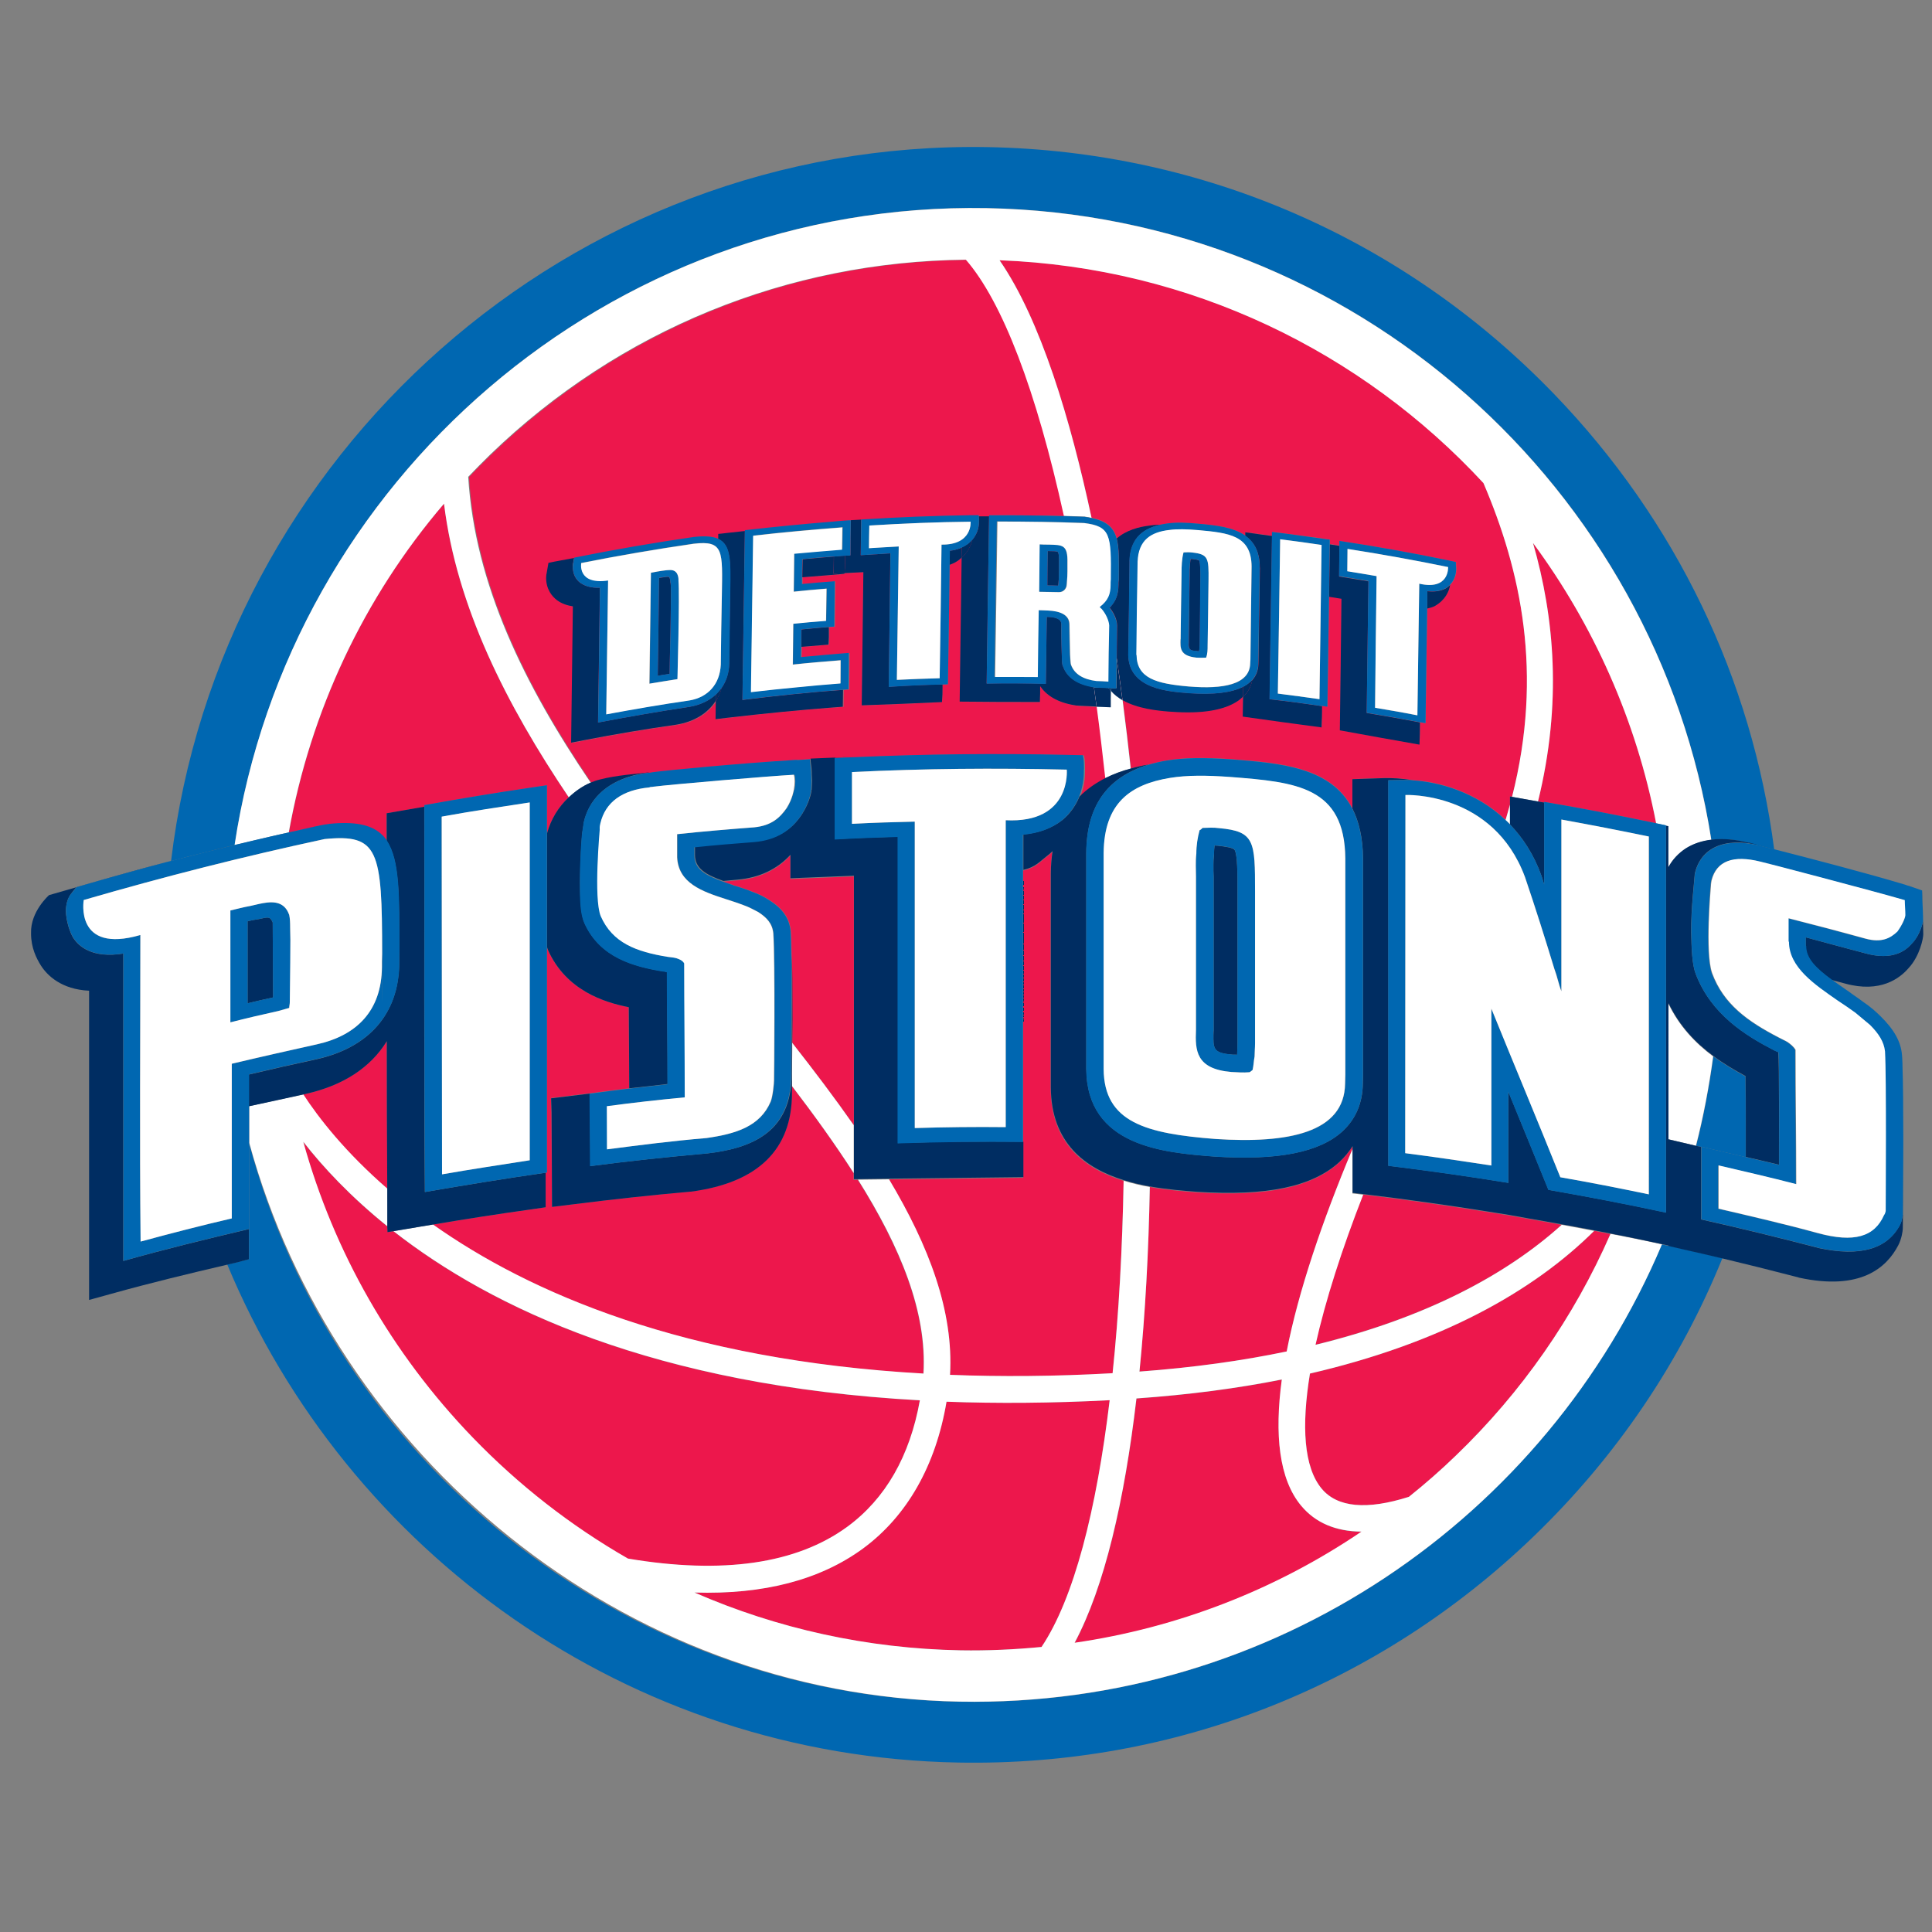 <?xml version="1.0" encoding="utf-8"?>
<!-- Generator: Adobe Illustrator 27.0.0, SVG Export Plug-In . SVG Version: 6.00 Build 0)  -->
<svg version="1.1" id="Layer_1" xmlns="http://www.w3.org/2000/svg" xmlns:xlink="http://www.w3.org/1999/xlink" x="0px" y="0px"
	 viewBox="0 0 1661.3 1661.3" style="enable-background:new 0 0 1661.3 1661.3;" xml:space="preserve">
<rect x="0" y="0" width="1661.3" height="1661.3" fill="#808080" stroke="none"/>
<style type="text/css">
	.st0{fill:#ED174C;}
	.st1{fill:#0067B1;}
	.st2{fill:#FFFFFF;}
	.st3{fill:#002D62;}
</style>
<g>
	<path class="st0" d="M680.9,940c0,48.6-29.3,77.1-87,84.6h-0.8c-33.3,3.1-66.6,6.7-99.8,10.9l-18.7,2.3l-0.4-81.2l-0.4-12.4l0,0
		c16.1-2,27.1-3.3,35.2-4.3c10.7-1.5,21.3-2.8,32-4.1c-0.1-14.3-0.3-55.7-0.4-69.7c-21.6-4.4-53.9-14.5-69.5-49.2
		c-0.4-0.7-0.6-1.5-0.9-2.4v193.7c-0.3,0-0.7,0-1,0.2v29.7l-13,1.9c-26.1,3.6-53.3,7.9-84.1,13c83.2,58.8,215.8,116.5,421.8,128.2
		c3.2-53-20-108.7-56.3-166.7H734v-5.7c-15.8-24.6-33.8-49.6-53.2-75v6.2l0,0H680.9z M345.2,697.2c6.9-1.2,13.4-2.3,19.7-3.4v-1.4
		c30.6-5.5,60.1-10.4,90.6-14.9c5-0.8,10-1.5,14.8-2.2v41.5c3.2-12,9.7-22.7,18.8-31.1c-53.6-79.5-96.4-163.7-107.3-252.5
		C312.7,513.9,267,611.9,248.4,715.9c1.2-0.3,2.6-0.6,3.8-0.8c5.8-1.3,14.8-3.3,19.1-4.2c1.2-0.3,2-0.4,2.4-0.6
		c1.8-0.4,3.5-0.7,5.3-1c0,0,0.3,0,0.4-0.1c0.3,0,0.6,0,0.5,0h0.1c1.1-0.2,2.6-0.4,3.1-0.5c21.1-2,34.9,0.6,43.8,8.2
		c5.9,5.1,5.9,5.1,0,0c0.6,0.6,1.2,1.1,1.8,1.7l0.3,0.2c0.4,0.5,1,1.1,1.5,1.7c0.2,0.1,0.2,0.3,0.3,0.4c0.6,0.7,1.1,1.5,1.6,2.3
		v-23.8l12.6-2.2l0,0L345.2,697.2z M262.9,940.6c0,0-0.9,0.2-2.3,0.6c13.2,20.2,36.1,49.7,72.4,81.1c-0.3-42.3-0.4-84.6-0.4-127
		C318.8,917.8,295,933.5,262.9,940.6"/>
	<path class="st0" d="M333.3,1054.8c-32.2-25.9-55.8-51.3-72.6-72.9c26.3,94.6,75.7,181.7,145.7,254.3
		c39.4,40.8,84.3,75.9,133.5,104.1c81.4,13.6,144.9,4.6,188.5-27.3c33-24.2,53.9-60.8,62.5-108.8
		c-228.3-12.5-368.8-79.8-452.7-145.5l-4.9,0.8L333.3,1054.8L333.3,1054.8L333.3,1054.8z M1342.9,1053.2c-9.2-1.7-18.6-3.4-28.3-5
		l-17.1-3.1l-17.6-2.8c-34.5-5.5-69.1-10.4-103.7-14.6l-4.1-0.5c-18.1,46.5-32.4,90.6-41,129.1
		C1226,1133.1,1295.1,1096.2,1342.9,1053.2 M1327.8,689.5c32.5,5.6,63.8,11.6,96.3,18.4c-17.1-88.8-54-170.7-105.9-241.1
		c18.4,63.9,25.1,137.7,4.3,222.3c1.7,0.3,3.4,0.6,5.3,0.9L1327.8,689.5L1327.8,689.5L1327.8,689.5z M543.1,666.6c0,0,0,0.3,0,0.5
		C543.1,667,543.1,666.7,543.1,666.6"/>
	<path class="st0" d="M927.5,606.9c-0.3,0-0.7,0-1-0.1H926c-17.6-2.4-26.7-9.6-31.5-16.7c0,1.3,0,6.5,0,6.5c0,2.4-0.1,4.8-0.2,7.1
		c-23.1,0-46.1,0-69-0.3c0.6-41.3,1.2-82.6,1.7-123.9c-0.5,0.4-1,0.9-1.6,1.4c-2.4,2-5.4,3.6-8.8,4.8c-0.5,34.5-1,68.1-1.5,102.7
		c-1.6,0-3.1,0.1-4.6,0.2c-0.1,5.3-0.1,8.6-0.1,8.6c-0.1,2.2-0.2,4.4-0.4,6.6c-23,1.1-46,2-69,2.8c0,0,1.3-100.5,1.4-114.5
		c-3.8,0.2-10.5,0.6-16.1,0.8c0,0.2,0,0.4,0,0.6s-23.5,2-36.2,3c0,2,0,3.9,0,5.9c9.7-0.9,18.8-1.8,28.2-2.4
		c-0.1,13.1-0.3,25.6-0.4,39c-1.6,0.1-3.2,0.1-4.8,0.3c0,3,0,5.9,0,8.8c-0.2,2.1-0.2,4.2-0.3,6.3c0,0-14,1.2-23.3,1.9
		c-0.1,3-0.1,5.9-0.2,8.9c14.3-1.4,27.5-2.4,41.2-3.6c0,10.7-0.2,20.8-0.3,31.3c-1.6,0.1-3.1,0.3-4.7,0.4c-0.1,4.8-0.2,9.7-0.2,14.5
		c-2.7,0.2-5.4,0.4-8.1,0.6c-29,2.1-58.5,5-90.5,8.8c-3.6,0.4-7.2,0.9-10.8,1.3c0-5.3,0.1-10.6,0.2-15.8
		c-6.9,10.8-18.8,18.3-34.5,20.7c-26.1,3.7-52.1,8.1-78,13.1c-4,0.8-7.9,1.5-11.9,2.3c0,0,1.4-105.1,1.5-117.2
		c-5-0.8-9.5-2.3-13.5-5.2c-4.3-3.2-9.6-9.4-9.5-19.7c0-0.8,0.1-1.6,0.2-2.4c0-0.3,0-0.6,0.2-0.9c0.5-3.1,1.1-6.2,1.6-9.2
		c1.7-0.4,3.5-0.7,5.3-1.1c5.6-1,11.1-2.1,16.7-3.1v-0.2c34.2-6.8,68.5-12.8,103-17.8h0.2c9.6-1,16.2-0.5,20.9,1.7v-4.4
		c2.4-0.3,4.8-0.5,7.3-0.8c5.3-0.6,10.6-1.1,15.7-1.7v-0.7c25.6-2.9,51.3-5.4,77-7.5l0,0c2.7-0.3,5.3-0.5,8.1-0.7
		c1.6-0.1,3.2-0.2,4.7-0.3c0.4,0,0.8,0,1.2,0l0,0c3-0.1,6-0.3,8.9-0.4l0,0c31.8-2.2,61.9-3.4,94.3-3.9c2,0,4.2,0,6.6,0
		c0.1,0.4,0.2,0.8,0.1,1.1h8.9v-1.3c21.6-0.1,42.8,0.1,64.4,0.7c-23.7-107.8-52.9-184.1-84.3-220.3C677.9,225,533.4,284,422.5,390.8
		c-6.5,6.3-13,12.8-19.2,19.4c5.6,92.3,48.5,179.2,105.3,263c2.6-1.2,5.4-2.1,8.2-2.7c13.8-3.6,32.5-4.9,42.3-6.1l-1.2,0.3
		c0.3,0,0.6,0,0.8-0.1c1.1,0,2.3-0.3,3.4-0.5c12.7-1.7,73.2-7.4,121.7-10.5c0.9,0,1.7-0.1,2.5-0.1c4-0.3,6.4-0.5,6.4-0.5h2.1
		c0.8-0.1,1.7-0.2,2.5-0.2h0.2c12.6-0.6,25.1-1.1,37.5-1.5c61-2.7,122.1-3.4,183.2-2c5,0,9.8,0.3,13.9,0.3c0.9,4,0.9,7.9,0.9,12.1
		v2.1c0,4-0.5,12.4-4.2,21.6c6.2-6.3,13.8-11.6,22.4-16c-2.2-20.5-4.7-41-7.4-61.5c-5.1-0.3-10.3-0.5-15.5-0.7 M632.6,761.7
		c4.9,1.6,9.6,3.1,13.8,4.8c6.7,2.4,11,4.7,15,7.3c11.6,7.2,17.6,15.7,18.7,26.9c0.3,4.3,0.5,10.9,0.6,20c0.5,9.6,0.6,26.1,0.6,56.2
		v19.8c18.7,23.9,36.6,47.6,52.9,70.9v-214c-15.8,0.7-54.6,2.2-54.6,2.2v-20.2c-11.5,12.5-26.7,19.7-45.7,21.4c0,0-5.3,0.4-12,1.1
		c3.1,1.1,6.2,2.1,9.3,3.2c0,0.5,0.8,0.4,1.5,0.5 M816.9,1182.3c43.5,1.7,89.9,1.4,139.8-1.4c5.3-51.1,8.4-107,9.5-165.5
		c-33-10.2-62.5-31.6-62.8-79.8V751.3c0-6.3,0.6-12.6,1.5-18.8c-1,0.9-2,1.8-3,2.7l-0.4,0.3c-8,6.2-10.9,10.5-21.7,13.1v264.2
		l-115.4,1.3C798.7,1071.5,820.1,1127.5,816.9,1182.3 M1106.4,1162.1c10.1-51.9,30.7-112.3,56.5-173.9V986c-3.2,5-7.1,9.6-11.4,13.7
		c-23.5,21.3-62.2,29.4-122.4,25.6c-11.5-0.9-25.7-2-40.4-4.6c-1,55.4-3.9,109-8.9,158.7C1026.1,1176,1068.2,1170.1,1106.4,1162.1"
		/>
	<path class="st0" d="M1298.4,691.9v-7.1c0,0,0.6,0.1,1.8,0.3c27-106.5,7.6-194.4-24.6-269.8c-104.3-112.7-251.5-185.4-416.1-191.6
		c35.4,51.2,61.1,137.3,79.1,221.5c13.1,2.7,19,8.2,21.7,17.8c8-6.9,18.8-10,28.5-11.1c3.1-0.5,6.3-0.6,9.4-0.7
		c1.9-0.4,3.8-0.7,5.8-1c8.1-1.1,16.9-0.7,26.3,0.2c14.7,1.3,30.2,2.8,40.6,10.2v-3.1c7.6,1.1,15.3,2.2,23,3.2v-3.4
		c14.4,1.8,28.1,3.8,42.8,5.7c2.2,0.4,4.5,0.8,6.9,0.9c0,1.3,0,2.6,0,3.9c2.8,0.4,5.5,0.9,8.3,1.3v-3.9
		c31.3,4.7,62.5,10.3,93.5,16.7c2.4,0.5,4.4,1,6.7,1.5c0,1.8,0,3.3,0.2,5.2v1c0,2.4-0.6,8.5-5.2,13.2c-1,5.6-4.1,12.9-13,18.1
		c-2.1,1.1-4.4,1.7-6.8,2.3c-0.5,33.1-1,65.3-1.4,98.7c-1.7-0.3-3.2-0.6-4.8-0.8c0,6-0.1,9.7-0.1,9.7c-0.1,3.1-0.3,6.3-0.3,9.4
		c-22.8-4-45.6-8.1-68.5-12.3c0,0,1.4-103.2,1.4-113.3c-3.5-0.5-7.1-1.1-10.7-1.7c-0.4,31.5-0.9,62.6-1.4,94.7
		c-1.5-0.3-3-0.5-4.6-0.7c0,3.1,0,6.3-0.1,9.4c-0.1,3-0.2,5.9-0.3,8.9c-22.7-3-45.2-6.1-67.8-9.3c0.1-5.6,0.2-11.3,0.3-17
		c-1.3,1.3-2.6,2.4-4.1,3.5c-11.8,8.2-31.1,11.5-57.7,9.5c-0.6,0-1.3,0-1.9-0.1c-9.6-0.8-26.8-2.4-39.9-9.8
		c2.6,19.6,4.9,39.2,7.1,58.8c4.7-1.3,9.4-2.3,14.2-3.2c0.2,0,0.4,0,0.6,0c5.4-1.6,10.9-2.9,16.5-3.8c14.6-2.4,31.2-2.6,55.4-1h0.1
		c42.1,3.3,85.3,6.8,103.6,42.3v-25.2l26.8-0.9c7.3-0.2,15.9,0.3,25.1,1.8c22.5,1.4,54.4,10,79.9,34.2c1.3-4.5,2.6-8.9,3.8-13.3
		 M1136.5,1280.1c13.5,16.2,38.8,18.5,75,7c14-11.2,27.5-23.1,40.4-35.5c56.4-54.2,101.5-118.9,132.9-190.5
		c-4.7-0.9-9.3-1.8-13.9-2.7c-52.4,52.1-131.7,96.6-244.4,122.7C1119,1226.4,1121.2,1261.6,1136.5,1280.1"/>
	<path class="st0" d="M1118.9,1294.8c-19-22.8-23-61.2-16.6-108.5c-38,7.6-79.7,13.1-125,16.3c-10.3,87.9-27.5,162.1-53.2,210.2
		c88.4-12.8,172.8-45.4,246.8-95.6c-22.2-0.2-39.6-7.6-51.9-22.4 M813.9,1205.3c-9.3,54.8-33.9,98.3-71.9,126.3
		c-36.9,26.9-85.5,39.6-144.8,37.8c71.3,31.2,148.7,48.2,228.8,49.7c23.5,0.4,46.6-0.7,69.6-2.9c27.9-41.6,47.2-117.5,58.6-212.2
		C904.2,1206.6,857.5,1206.9,813.9,1205.3"/>
	<path class="st1" d="M1500.9,925.6c-9.2-5-18.7-10.5-27.6-17.2c-3.4,25.4-8.5,52.5-14.8,76.8l4.3,1V986c13.1,3.2,25.6,6,38.3,9
		c0-7.1,0-17.2,0-25.9C1501.1,952.8,1501.1,935.7,1500.9,925.6 M201.8,726.6C249.1,413.2,523.2,173,848.5,178.9
		c316.4,5.8,576,240.6,623.1,543.2c9.5-1.2,20.2-0.3,32.1,2.6l0,0c0.8,0.3,8,2.2,9.1,2.5c0.2,0,0.5,0.1,0.8,0.1h-0.2
		c3.4,0.9,7.5,1.9,12.2,3.1c-19.1-146.5-84.3-282.7-189-391.3c-128.9-133.7-301.9-209.2-487.2-212.6
		C490.2,120,188.9,391.1,147.1,740.4c9.4-2.5,18.8-4.9,28.2-7.2c8.9-2.3,17.6-4.5,26.4-6.6 M1434.6,1071.3v-15c0,0,0,0,0,0.1V1071.3
		l-5.6-1.2c-99.2,234.8-333.8,398.2-603.8,393.2c-292.8-5.3-538.9-210.3-611-480.2v73.7c0,0,0,0-0.1,0v25.9l-9.7,2.5
		c-3,0.7-6,1.4-9,2.1c102.9,247,344.6,423.2,628.9,428.3c185.3,3.4,360.9-65.7,494.7-194.7c71.3-68.8,126-150,162.1-239.1
		c-11.5-2.7-23.1-5.4-34.7-8l-11.7-2.7l0,0L1434.6,1071.3z"/>
	<path class="st2" d="M681.1,903.3l-0.2,30.4c19.4,25.4,37.4,50.4,53.2,75v-41.2c-16.3-23.3-34.2-47-53-70.9V903.3L681.1,903.3z"/>
	<path class="st2" d="M1384.8,1061.1c-31.4,71.6-76.5,136.3-132.9,190.5c-12.9,12.5-26.4,24.3-40.4,35.5c-36.2,11.5-61.5,9.2-75-7
		c-15.4-18.5-17.5-53.7-10.1-99c112.7-26.1,192-70.6,244.4-122.7c-9.1-1.8-18.4-3.4-27.9-5.2c-47.8,43.1-116.8,80-211.7,103.2
		c8.6-38.5,22.8-82.6,41-129.1l-9.3-1.1v-38c-25.8,61.6-46.4,122-56.5,173.9c-38.2,8-80.4,13.9-126.6,17.3
		c5-49.7,7.9-103.3,8.9-158.7c-7.6-1.3-15.1-3.1-22.5-5.4c-1.1,58.5-4.1,114.4-9.5,165.5c-49.9,2.8-96.4,3.1-139.8,1.4
		c3.2-54.7-18.1-110.7-52.4-168.1l-26.7,0.3c36.4,58,59.5,113.8,56.3,166.7c-206-11.6-338.7-69.4-421.8-128.2
		c-7.1,1.2-14.3,2.3-21.4,3.6l-12.6,2.1c83.9,65.7,224.4,133,452.7,145.5c-8.6,48-29.5,84.6-62.5,108.8
		c-43.7,31.9-107.2,41-188.5,27.3c-49.2-28.2-94.1-63.3-133.5-104.1c-70-72.6-119.5-159.8-145.7-254.3c16.8,21.6,40.4,47,72.6,72.9
		v-13c-0.1-6.5-0.2-13-0.2-19.5c-36.3-31.5-59.2-60.9-72.4-81.2c-12,2.6-38.4,8.3-46.5,10.1v31.5c73.3,268.1,319.5,475.3,611,480.6
		c270,4.9,504.6-158.4,603.8-393.2l-12.6-2.7c-10.5-2.2-21-4.3-31.5-6.3 M826,1419.1c-80.1-1.5-157.5-18.6-228.8-49.7
		c59.4,1.8,107.9-10.8,144.8-37.8c38-27.9,62.7-71.5,71.9-126.3c43.6,1.6,90.3,1.3,140.3-1.3c-11.4,94.7-30.7,170.6-58.6,212.2
		C872.6,1418.4,849.5,1419.5,826,1419.1 M924,1412.7c25.7-48.1,42.9-122.3,53.2-210.2c45.3-3.2,87-8.7,125-16.3
		c-6.4,47.4-2.4,85.7,16.6,108.5c12.3,14.8,29.8,22.1,51.9,22.3c-73.9,50.1-158.3,82.8-246.8,95.6 M955.2,594
		c-0.1,2.2-0.1,4.3-0.1,6.4v7.7c-4-0.2-8.1-0.3-12.1-0.5c2.7,20.3,5.1,40.7,7.4,61.5c7-3.5,14.4-6.2,21.9-8.2
		c-2.1-19.6-4.5-39.3-7-58.8c-3.8-2.2-7.3-4.8-10-8.1 M1434.5,862.8v193.7c0-0.1,0-0.1,0-0.1v-76.8l23.8,5.6
		c6.3-24.3,11.4-51.4,14.8-76.8C1457.8,897,1443.9,882.5,1434.5,862.8 M1294.6,705.2c1.3,1.2,2.6,2.4,3.8,3.7v-17
		C1297.2,696.3,1295.9,700.7,1294.6,705.2"/>
	<path class="st2" d="M381.8,433.1c10.9,88.7,53.7,173,107.3,252.5c5.4-5,11.5-9.5,18.8-12.6c-56.9-83.8-99.7-170.6-105.3-263
		c6.3-6.6,12.7-13.1,19.2-19.4c110.9-106.9,255.4-165.8,408.7-167.3c31.4,36.1,60.6,112.4,84.3,220.3c5.8,0.2,11.6,0.4,17.5,0.6h0.4
		c0.2,0,0.3,0.1,0.5,0.1c2,0.3,3.8,0.6,5.4,1c-18-84.2-43.7-170.3-79.1-221.5c164.5,6.2,311.8,78.9,416.1,191.6
		c32.2,75.4,51.6,163.3,24.6,269.8c3.4,0.6,11.5,2,22.3,4c20.8-84.6,14.1-158.4-4.3-222.3c51.9,70.3,88.8,152.3,105.9,241.1
		c2.9,0.6,5.6,1.2,8.5,1.8v0.4l1.9,0.4v35.3c3.6-6.7,8.9-12.3,15.3-16.4c6.3-3.9,13.5-6.3,21.7-7.3
		c-47.1-302.6-306.7-537.4-623.1-543.2C523.1,173.1,249,413.3,201.7,726.7c1.7-0.4,3.4-0.8,5.1-1.2c3.9-0.9,7.8-1.9,11.7-2.8
		c9.9-2.3,19.8-4.8,29.8-6.9C266.9,611.8,312.6,514,381.8,433.1"/>
	<path class="st3" d="M214,1082.8v-25.9c-36.1,8.5-71.9,17.2-108,27.4V820c-26.5,4.2-38.2-5.9-43.2-13.8c-2.4-4-6-13.6-6.2-23.1
		c0.2-5.5,1.4-10.6,4.6-14.7c1.5-1.8,2.6-3.5,4.3-5.3c25.6-7.5,51.4-14.6,77.2-21.5c-31.1,7.9-62.8,17.3-96,26.8l-4.5,1.3
		c0,0-16.1,14-15.5,32.7v0.8c0.1,11.8,4.5,20.7,8.5,27.1c5.4,8.4,17.5,20.5,41.4,21.6v265.9l19.2-5.3c33.7-9.4,67.4-17.5,99.5-25
		c3-0.7,6-1.4,9-2.1L214,1082.8L214,1082.8L214,1082.8z M175.4,733.2c9.3-2.4,18.6-4.7,28-6.9c-0.5,0.2-1,0.3-1.5,0.4
		C193.1,728.8,184.2,731,175.4,733.2 M262.9,940.6c32.2-7.1,55.9-22.8,69.7-45.3c0,41.9,0.1,84.4,0.4,127c0,6.5,0,13,0,19.5v13
		c0.1,0,0.2,4.7,0.2,4.7l4.9-0.8l12.6-2.1c7.4-1.3,14.5-2.5,21.4-3.6c28-4.7,56-9.1,84.1-13l13-1.9v-29.7
		c-34.9,5-68.9,10.6-103.9,16.6c-0.9-111.9-0.3-219.4-0.5-331.3c-6.4,1.1-12.8,2.2-19.7,3.4l-12.6,2.2v23.8
		c11.2,16.8,10.8,47.7,10.8,94.5s-0.1,4-0.1,6.1v4.9c-0.3,43.3-26.2,72.2-70.8,82.2c-19.5,4.2-39,8.6-58.4,13.2v27.3
		c12.7-2.8,39.2-8.4,46.5-10.1C261.9,940.9,262.8,940.6,262.9,940.6 M252.2,715c6.7-1.6,13.4-3,20.2-4.6c-0.3,0.1-0.7,0.2-1.1,0.3
		C266.9,711.7,257.9,713.6,252.2,715 M1298.4,691.9v17c11,11.4,20.5,25.8,27.1,44.2c0.7,2.6,1.6,4.7,2.3,7.4v-70.4
		c-1.9-0.3-3.7-0.6-5.3-0.9c-10.8-1.9-18.9-3.4-22.3-4c-1.2-0.2-1.8-0.3-1.8-0.3L1298.4,691.9L1298.4,691.9L1298.4,691.9z
		 M1653.5,789.2v-0.8c0,1.3,0,2.6,0,3.8s-2.6,12.2-9.4,19c-8.9,10.6-22.6,13.4-40,8.6c-17.2-4.6-34.2-9.1-51.4-13.8v7.4
		c0,10.8,8.3,19,22.2,29.2l11.5,3.1c30.6,8.5,47.4-4.6,54.8-13.3c-0.3,0.3-0.4,0.6-0.7,0.8l0.8-0.9l0,0l0,0
		c9.5-10.3,12.5-25.4,12.5-28.9L1653.5,789.2L1653.5,789.2L1653.5,789.2z"/>
	<path class="st3" d="M1503.7,724.6c-11.9-2.9-22.6-3.8-32.1-2.6c-8.2,1-15.4,3.4-21.7,7.3c-6.4,4.1-11.7,9.7-15.3,16.4v-35.3
		l-1.9-0.4v332.7c-33.8-7.3-66.5-13.6-101.2-19.6c0,0-18.7-46-34.4-84.2v78.2c-34.3-5.6-68.8-10.5-103.3-14.7V670.9
		c4-0.1,11.8-0.2,11.8-0.2c2.9,0,6,0,9.2,0.2c-9.2-1.5-17.8-2-25.1-1.8l-26.8,0.9v25.2c5.6,11,9,25,9.2,43V924l-0.2,7.9
		c-0.2,16.5-6.1,30.2-17.3,40.7c-19.7,18.2-55.6,25.4-110,21.9c-43.8-3.4-110-8.6-110.5-75.4V733.2c0.4-40,17.8-64.8,53.2-75.6
		c-0.2,0-0.4,0-0.6,0c-5,0.8-9.7,1.9-14.2,3.2c-8,2.1-15.3,4.9-21.9,8.2c-8.6,4.4-16.2,9.7-22.4,16c-2.8,6.7-7.2,13.9-14.5,20
		c-9.1,7.2-20.5,11.3-33.7,12.5v264.2c-36.4-0.3-71.5,0-107.8,1.2V719.4c-18,0.5-36.1,1.2-54.1,2.2v-70c5.5-0.3,10.9-0.5,16.4-0.8
		c-12.5,0.4-24.9,1-37.5,1.5c0,4,1,7.6,1,11.5s0.3,5.1,0.3,7.7s-0.3,4.9-0.3,7v0.5c0,0.2-0.2,0.3-0.2,0.3c0,2.4-2,11-7.9,20.4
		c-9.1,14.3-22.5,22.2-40.8,23.8c-17.2,1.2-34.1,2.7-51.5,4.5v7.2c0.1,11.6,9.3,16.9,24.4,22.3c6.8-0.6,12-1.1,12-1.1
		c19-1.7,34.2-8.9,45.7-21.4v20.2c0,0,38.8-1.6,54.6-2.2v260.9h3.6l26.7-0.4l115.4-1.3V748c10.7-2.6,13.7-6.9,21.7-13.1l0.4-0.3
		c1-0.9,2-1.8,3-2.7c-0.9,6.2-1.5,12.5-1.5,18.8V935c0.3,48.1,29.8,69.6,62.8,79.8c7.4,2.3,15,4.1,22.5,5.4
		c14.6,2.6,28.8,3.7,40.4,4.6c60.2,3.8,99-4.3,122.4-25.6c4.4-4.1,8.2-8.7,11.4-13.7v40.2l9.3,1.1l4.1,0.5
		c34.7,4.2,69.2,9.1,103.7,14.6l17.6,2.8l17.1,3.1c9.7,1.7,19.2,3.3,28.3,5c9.5,1.7,18.8,3.4,27.9,5.2c4.7,0.9,9.3,1.8,13.9,2.7
		c10.6,2.1,21,4.1,31.5,6.4l12.6,2.7l5.6,1.2V862.5c9.5,19.8,23.4,34.3,38.7,45.6c8.9,6.7,18.4,12.2,27.6,17.2
		c0.2,10.2,0.2,27.2,0.2,43.6s0,18.8,0,25.9c9.3,2.1,18.7,4.4,28.5,6.7c0-19.3,0.3-86.7-0.6-96.6c0-0.4-0.9-0.5-1.2-0.7
		c-0.6-0.3-1.7-0.8-2.4-1.1c-24.6-12.7-53.9-30.7-67.3-65.4c-3.3-8.5-3.7-22-4-36.1c-0.3-19.6,3.1-47.8,3.1-50.3
		c5-21.9,24.8-31.8,55.7-24.4c-3.1-0.8-6.1-1.6-9.1-2.4l0,0l0,0L1503.7,724.6z M1513.2,727.3c1.1,0.3,7.1,1.8,16.4,4.1
		c-1.3-0.3-2.6-0.6-3.8-1c-4.7-1.2-8.9-2.3-12.2-3.1C1513.5,727.3,1513.4,727.3,1513.2,727.3 M1642.2,762.1l-2.9-0.8
		c3.1,0.9,6.3,2.1,9.4,3.1L1642.2,762.1L1642.2,762.1L1642.2,762.1z M1652.7,765.7L1652.7,765.7c0,5.5,0.4,11,0.6,16.6L1652.7,765.7
		L1652.7,765.7z M1635.5,912.6c0,1.2,0.1,2.4,0.1,3.7C1635.6,915.1,1635.6,913.8,1635.5,912.6"/>
	<path class="st3" d="M1636,1044.7c0,0-0.3,4.8-2.2,8.4c-10.9,20.9-33.9,27.9-70.4,20c0.2,0-0.1-0.1-0.1-0.1
		c-34.7-9-66-16.7-100.5-24.4v-62.3l-4.3-1l-23.8-5.6v91.7l11.7,2.7c12.2,2.8,23.5,5.3,34.7,8c21,5,41.3,10.1,64.9,16.2h0.3
		c0,0.1,0.5,0.3,0.5,0.3c53.4,11.6,75.6-8.8,85.5-27.8c3-5.8,3.8-12.3,3.9-14.2v-0.6l0.2-22.8l0.2-44.7c0-2.1,0-4.8,0-7.6
		c0,26-0.4,50.9-0.4,63.3v0.5H1636z M227.7,789.2c-3.3,0.8-6.7,1.5-9.9,1.9c-1.8,0.5-3.3,0.6-4.9,1.1v70.5c7.4-1.8,14.5-3.4,21.9-5
		c0-8.2-0.3-62.5-0.3-64.5C232.7,789.3,231.9,788.6,227.7,789.2 M1046.9,727.2h-0.4h-0.3c-0.6-0.1-1.2-0.1-1.8-0.1
		c-0.3,2.3-0.5,4.7-0.5,7.1v1.9c-0.4,2.3-0.5,4.8-0.5,7.4v5.3l0.2,5.1v132.4c-0.2,2.6-0.2,4.9-0.2,6.9c0,10,2.2,12.5,16.6,13.7h2.9
		c0,0.1,0.9,0.1,0.9,0.1c0-1.8,0.3-9.8,0.3-9.8V766.8c0-16.6,0-31-2.4-35.8C1060.6,728.9,1053.1,727.9,1046.9,727.2 M573.5,835.9
		C573.6,835.9,573.7,835.9,573.5,835.9 M471.2,816.9c15.6,34.7,48,44.9,69.5,49.2c0.1,16.3,0.3,57.6,0.4,69.7
		c10.9-1.1,21.7-2.4,33-3.7c0-32.6-0.5-63.7-0.5-96.3c-0.3,0-1.2,0-1.2-0.3c-0.8-0.1-1.5-0.3-2.4-0.3c-24.7-4.2-53.9-11.6-67.3-41.4
		c-3.2-7.4-3.9-20.6-3.9-35s1.3-38.9,2.2-44.8v1.1c0-2.6,0.9-5,0.9-7.4c4.3-20.1,19-34.2,41.4-40.5c0.1,0,0.2,0,0.3-0.1
		c4.5-1.2,9-2.1,13.7-2.7l1.2-0.3c-9.8,1.2-28.5,2.5-42.3,6.1c-3,0.7-5.8,1.7-8.2,2.7c-7.3,3.1-13.5,7.6-18.8,12.6
		c-9.1,8.4-15.6,19.2-18.8,31.1v97.9c0.3,0.8,0.5,1.6,0.9,2.4 M543.2,667.2c0-0.3,0-0.5,0-0.5C543.2,666.8,543.2,667.1,543.2,667.2"
		/>
	<path class="st3" d="M473.9,944.3l0.4,12.4l0.4,81.1l18.7-2.3c33.2-4.2,66.5-7.8,99.8-10.8h0.8c57.7-7.6,87-36.1,87-84.7v-6.2
		l0.2-30.4v-6.7l0.2-19.8c0-30.1-0.1-46.6-0.6-56.2c0.2,10,0.2,23.2,0.2,39.8s-0.3,38.3-0.3,63.2c0,49.2-33.1,63.5-72.5,68.1
		c0.2,0-0.2,0-0.2,0c-34.6,3.1-66.6,6.5-100.3,10.9c0-21.1-0.4-41.4-0.4-62.3c0.4,0,0.8-0.1,1.2-0.2c-17.4,2.1-34.4,4.2-34.4,4.2"/>
	<path class="st0" d="M910.6,483.8v-1.1c0.2-6.8-0.9-8-1.1-8.2c-0.8-0.5-4-0.6-6.8-0.6h-0.8c-0.3,0-0.6-0.1-1-0.1
		c-0.2,9.9-0.2,19.6-0.3,29.6c3.1,0,6,0.1,9.1,0.2c0.3-0.3,0.3-0.6,0.3-0.9v-0.2c0-0.6,0.2-1.2,0.2-1.9c0.4-4.1,0.3-5.2,0.4-11.6
		L910.6,483.8L910.6,483.8L910.6,483.8z"/>
	<path class="st3" d="M910.6,483.8v-1.1c0.2-6.8-0.9-8-1.1-8.2c-0.8-0.5-4-0.6-6.8-0.6h-0.8c-0.3,0-0.6-0.1-1-0.1
		c-0.2,9.9-0.2,19.6-0.3,29.6c3.1,0,6,0.1,9.1,0.2c0.3-0.3,0.3-0.6,0.3-0.9v-0.2c0-0.6,0.2-1.2,0.2-1.9c0.4-4.1,0.3-5.2,0.4-11.6
		L910.6,483.8L910.6,483.8L910.6,483.8z"/>
	<path class="st0" d="M914,572.7c-0.5-0.6-0.8-1.6-1-10c0-1-0.1-1.8-0.1-2.9c-0.3-6-0.5-18.5-0.3-22.8c0-1.6,0.3-6.2-11.5-6.6h-1
		c-0.3,19.5-0.5,38-0.8,57.5c-17.2-0.4-33.9-0.5-50.9-0.2c0.6-48.7,1.4-95.2,2.1-143.7h-8.9c0.2,1.3,0.2,2.7,0.2,4v1
		c0,5.6-2.1,10.9-5.8,15.2c-1.4,5.9-4.6,11.1-9.1,15.2c-0.5,41.3-1.1,82.6-1.7,123.9c23,0.3,46,0.3,69,0.3c0-2.4,0.1-4.8,0.2-7.1
		c0,0,0-5.2,0-6.5c4.8,7.1,13.9,14.3,31.5,16.7h0.5c0.3,0,0.7,0,1,0.1c5.2,0.3,10.3,0.5,15.5,0.7c-0.7-5.5-1.5-11.2-2.3-16.8
		c-14.2-2.2-23.3-8.3-26.7-18.2"/>
	<path class="st3" d="M914,572.7c-0.5-0.6-0.8-1.6-1-10c0-1-0.1-1.8-0.1-2.9c-0.3-6-0.5-18.5-0.3-22.8c0-1.6,0.3-6.2-11.5-6.6h-1
		c-0.3,19.5-0.5,38-0.8,57.5c-17.2-0.4-33.9-0.5-50.9-0.2c0.6-48.7,1.4-95.2,2.1-143.7h-8.9c0.2,1.3,0.2,2.7,0.2,4v1
		c0,5.6-2.1,10.9-5.8,15.2c-1.4,5.9-4.6,11.1-9.1,15.2c-0.5,41.3-1.1,82.6-1.7,123.9c23,0.3,46,0.3,69,0.3c0-2.4,0.1-4.8,0.2-7.1
		c0,0,0-5.2,0-6.5c4.8,7.1,13.9,14.3,31.5,16.7h0.5c0.3,0,0.7,0,1,0.1c5.2,0.3,10.3,0.5,15.5,0.7c-0.7-5.5-1.5-11.2-2.3-16.8
		c-14.2-2.2-23.3-8.3-26.7-18.2"/>
	<path class="st2" d="M942.1,591.1c0-0.1-0.1,0-0.3,0c-0.4,0-0.7-0.1-1.1-0.2c0.8,5.5,1.6,11.2,2.3,16.8c4,0.2,8.1,0.3,12.1,0.5
		v-7.8c0-2.2,0-4.2,0.1-6.4c-0.7-0.8-1.4-1.6-2-2.5C949.5,591.5,945.8,591.3,942.1,591.1"/>
	<path class="st3" d="M942.1,591.1c0-0.1-0.1,0-0.3,0c-0.4,0-0.7-0.1-1.1-0.2c0.8,5.5,1.6,11.2,2.3,16.8c4,0.2,8.1,0.3,12.1,0.5
		v-7.8c0-2.2,0-4.2,0.1-6.4c-0.7-0.8-1.4-1.6-2-2.5C949.5,591.5,945.8,591.3,942.1,591.1"/>
	<path class="st0" d="M1083.4,488c-0.4,27.1-0.8,52.9-1.2,80.1c0,1.1-0.1,2.3-0.1,3.4c-0.2,5.3-2.1,9.9-5.4,13.5
		c-1,5.4-3.8,10.4-7.8,14.2c-0.1,5.7-0.2,11.3-0.3,17c22.6,3.2,45.2,6.3,67.8,9.3c0-3,0.2-5.9,0.3-8.9c0.1-3.1,0.1-6.3,0.1-9.4
		c-15-2.2-29.8-4.2-45.1-5.9c0.6-47.5,1.5-92.9,2.1-140.4c-7.7-1-15.3-2.1-23-3.2v3.1c7.6,5.3,12.5,13.6,12.5,27.4"/>
	<path class="st3" d="M1083.4,488c-0.4,27.1-0.8,52.9-1.2,80.1c0,1.1-0.1,2.3-0.1,3.4c-0.2,5.3-2.1,9.9-5.4,13.5
		c-1,5.4-3.8,10.4-7.8,14.2c-0.1,5.7-0.2,11.3-0.3,17c22.6,3.2,45.2,6.3,67.8,9.3c0-3,0.2-5.9,0.3-8.9c0.1-3.1,0.1-6.3,0.1-9.4
		c-15-2.2-29.8-4.2-45.1-5.9c0.6-47.5,1.5-92.9,2.1-140.4c-7.7-1-15.3-2.1-23-3.2v3.1c7.6,5.3,12.5,13.6,12.5,27.4"/>
	<path class="st0" d="M816.7,473.6c0,4.1-0.1,8.1-0.2,12.1c3.4-1.2,6.4-2.7,8.8-4.8c0.6-0.5,1.1-1,1.6-1.4c0-2.9,0.1-5.8,0.2-8.7
		C823.8,472.3,820.3,473.2,816.7,473.6"/>
	<path class="st3" d="M816.7,473.6c0,4.1-0.1,8.1-0.2,12.1c3.4-1.2,6.4-2.7,8.8-4.8c0.6-0.5,1.1-1,1.6-1.4c0-2.9,0.1-5.8,0.2-8.7
		C823.8,472.3,820.3,473.2,816.7,473.6"/>
	<path class="st0" d="M730.4,447.4c-1.5,0.1-3.2,0.2-4.7,0.3c-2.8,0.2-5.4,0.4-8.1,0.6l0,0c2.4,0,4.7-0.3,7.1-0.5
		C726.6,447.8,728.6,447.5,730.4,447.4"/>
	<path class="st3" d="M730.4,447.4c-1.5,0.1-3.2,0.2-4.7,0.3c-2.8,0.2-5.4,0.4-8.1,0.6l0,0c2.4,0,4.7-0.3,7.1-0.5
		C726.6,447.8,728.6,447.5,730.4,447.4"/>
	<path class="st0" d="M765.6,475.8c-8.6,0.5-16.9,1-25.5,1.6c0.2-10.3,0.3-20.2,0.4-30.6c-2.9,0.1-5.9,0.3-8.9,0.5
		c-0.2,10.3-0.3,20.1-0.3,30.2c-1.6,0.2-3.1,0.2-4.7,0.3c0,3.1,0,6.3-0.1,9.4c-0.1,1.9-0.2,3.7-0.2,5.6c5.6-0.3,12.3-0.6,16.1-0.8
		c-0.1,14-1.4,114.5-1.4,114.5c23-0.8,46-1.7,69-2.8c0.2-2.2,0.2-4.4,0.4-6.6c0,0,0-3.3,0.1-8.6c-15.6,0.4-31,1-46.3,2.1
		C764.7,551.6,765.2,514.7,765.6,475.8"/>
	<path class="st3" d="M765.6,475.8c-8.6,0.5-16.9,1-25.5,1.6c0.2-10.3,0.3-20.2,0.4-30.6c-2.9,0.1-5.9,0.3-8.9,0.5
		c-0.2,10.3-0.3,20.1-0.3,30.2c-1.6,0.2-3.1,0.2-4.7,0.3c0,3.1,0,6.3-0.1,9.4c-0.1,1.9-0.2,3.7-0.2,5.6c5.6-0.3,12.3-0.6,16.1-0.8
		c-0.1,14-1.4,114.5-1.4,114.5c23-0.8,46-1.7,69-2.8c0.2-2.2,0.2-4.4,0.4-6.6c0,0,0-3.3,0.1-8.6c-15.6,0.4-31,1-46.3,2.1
		C764.7,551.6,765.2,514.7,765.6,475.8"/>
	<path class="st0" d="M836,464.3c-2.4,2.8-5.5,5-8.9,6.5c0,3-0.1,5.8-0.2,8.7C831.4,475.5,834.5,470.2,836,464.3"/>
	<path class="st3" d="M836,464.3c-2.4,2.8-5.5,5-8.9,6.5c0,3-0.1,5.8-0.2,8.7C831.4,475.5,834.5,470.2,836,464.3"/>
	<path class="st3" d="M836,464.3c-2.4,2.8-5.5,5-8.9,6.5c0,3-0.1,5.8-0.2,8.7C831.4,475.5,834.5,470.2,836,464.3"/>
	<path class="st0" d="M1227.3,508.4c0,5,0,9.9-0.1,14.9c2.4-0.6,4.7-1.1,6.8-2.3c8.8-5.1,12-12.4,13-18.1c-1.1,1.1-2.3,2.2-3.8,3.1
		C1238.8,508.3,1233.7,509.1,1227.3,508.4"/>
	<path class="st3" d="M1227.3,508.4c0,5,0,9.9-0.1,14.9c2.4-0.6,4.7-1.1,6.8-2.3c8.8-5.1,12-12.4,13-18.1c-1.1,1.1-2.3,2.2-3.8,3.1
		C1238.8,508.3,1233.7,509.1,1227.3,508.4"/>
	<path class="st0" d="M1153.5,514.7c0,10-1.4,113.3-1.4,113.3c22.8,4.2,45.7,8.3,68.5,12.3c0.1-3.2,0.2-6.3,0.3-9.4
		c0,0,0-3.7,0.1-9.7c-15.3-2.9-30.5-5.6-45.8-8.1l1.5-113.2c-8.6-1.4-16.6-2.8-25.2-4.1c0-8.9,0.2-17.6,0.3-26.4
		c-2.8-0.5-5.5-0.9-8.3-1.3c-0.2,15.2-0.4,30.2-0.6,45.1c3.5,0.6,7.2,1.1,10.7,1.7"/>
	<path class="st3" d="M1153.5,514.7c0,10-1.4,113.3-1.4,113.3c22.8,4.2,45.7,8.3,68.5,12.3c0.1-3.2,0.2-6.3,0.3-9.4
		c0,0,0-3.7,0.1-9.7c-15.3-2.9-30.5-5.6-45.8-8.1l1.5-113.2c-8.6-1.4-16.6-2.8-25.2-4.1c0-8.9,0.2-17.6,0.3-26.4
		c-2.8-0.5-5.5-0.9-8.3-1.3c-0.2,15.2-0.4,30.2-0.6,45.1c3.5,0.6,7.2,1.1,10.7,1.7"/>
	<path class="st0" d="M640.6,456.6c-5.1,0.6-10.4,1.1-15.7,1.7c-2.4,0.3-4.8,0.6-7.3,0.8v4.4c10.9,5.1,10.6,19.2,10.2,43.8
		c-0.3,21.1-0.6,42.2-0.8,63.3c-0.2,8.1-2.5,15.2-6.6,21c-1.1,3.9-2.7,7.6-4.9,11c0,5.2-0.1,10.5-0.2,15.8c3.7-0.4,7.2-0.9,10.8-1.3
		c32.1-3.7,61.5-6.6,90.5-8.8c2.7-0.2,5.4-0.4,8.1-0.6c0-4.8,0.1-9.7,0.2-14.5c-29,2.1-57.5,5.1-86.5,8.7c0.6-49,1.4-96,2.1-145.2"
		/>
	<path class="st3" d="M640.6,456.6c-5.1,0.6-10.4,1.1-15.7,1.7c-2.4,0.3-4.8,0.6-7.3,0.8v4.4c10.9,5.1,10.6,19.2,10.2,43.8
		c-0.3,21.1-0.6,42.2-0.8,63.3c-0.2,8.1-2.5,15.2-6.6,21c-1.1,3.9-2.7,7.6-4.9,11c0,5.2-0.1,10.5-0.2,15.8c3.7-0.4,7.2-0.9,10.8-1.3
		c32.1-3.7,61.5-6.6,90.5-8.8c2.7-0.2,5.4-0.4,8.1-0.6c0-4.8,0.1-9.7,0.2-14.5c-29,2.1-57.5,5.1-86.5,8.7c0.6-49,1.4-96,2.1-145.2"
		/>
	<path class="st0" d="M689.1,556.2c9.3-0.8,23.3-1.9,23.3-1.9c0.1-2.1,0.2-4.2,0.3-6.3c0-2.9,0-5.9,0-8.8
		c-7.7,0.5-15.4,1.3-23.5,2.1C689.2,546.3,689.1,551.3,689.1,556.2"/>
	<path class="st3" d="M689.1,556.2c9.3-0.8,23.3-1.9,23.3-1.9c0.1-2.1,0.2-4.2,0.3-6.3c0-2.9,0-5.9,0-8.8
		c-7.7,0.5-15.4,1.3-23.5,2.1C689.2,546.3,689.1,551.3,689.1,556.2"/>
	<path class="st0" d="M717.1,478.6c-9,0.7-18,1.5-26.9,2.3c-0.1,5.2-0.2,10.3-0.3,15.5c12.7-1,36.2-2.9,36.2-3c0-0.2,0-0.4,0-0.6
		c-5.2,0.2-9.3,0.5-9.3,0.5c0-4.9,0.2-9.9,0.2-14.7"/>
	<path class="st3" d="M717.1,478.6c-9,0.7-18,1.5-26.9,2.3c-0.1,5.2-0.2,10.3-0.3,15.5c12.7-1,36.2-2.9,36.2-3c0-0.2,0-0.4,0-0.6
		c-5.2,0.2-9.3,0.5-9.3,0.5c0-4.9,0.2-9.9,0.2-14.7"/>
	<path class="st0" d="M726.6,477.9c-3.2,0.2-6.3,0.5-9.4,0.7c0,4.9-0.2,9.8-0.2,14.7c0,0,4.2-0.3,9.3-0.5c0-1.9,0.1-3.7,0.2-5.6
		C726.5,484.1,726.5,480.9,726.6,477.9"/>
	<path class="st3" d="M726.6,477.9c-3.2,0.2-6.3,0.5-9.4,0.7c0,4.9-0.2,9.8-0.2,14.7c0,0,4.2-0.3,9.3-0.5c0-1.9,0.1-3.7,0.2-5.6
		C726.5,484.1,726.5,480.9,726.6,477.9"/>
	<path class="st3" d="M726.6,477.9c-3.2,0.2-6.3,0.5-9.4,0.7c0,4.9-0.2,9.8-0.2,14.7c0,0,4.2-0.3,9.3-0.5c0-1.9,0.1-3.7,0.2-5.6
		C726.5,484.1,726.5,480.9,726.6,477.9"/>
	<path class="st0" d="M576.4,500.9c0-0.1,0-0.3,0-0.3c0-1.9-0.5-4.2-1.3-4.5c-0.8-0.2-2.8,0-8.4,0.9c-0.3,28.5-0.6,55.7-1.1,84.2
		c3.5-0.8,6.6-1.1,10.2-1.7c0.1-14.2,0.8-31.8,0.9-47.3c0.1-14.9,0.5-26.9-0.1-30.9c0-0.1-0.2-0.2-0.2-0.3"/>
	<path class="st3" d="M576.4,500.9c0-0.1,0-0.3,0-0.3c0-1.9-0.5-4.2-1.3-4.5c-0.8-0.2-2.8,0-8.4,0.9c-0.3,28.5-0.6,55.7-1.1,84.2
		c3.5-0.8,6.6-1.1,10.2-1.7c0.1-14.2,0.8-31.8,0.9-47.3c0.1-14.9,0.5-26.9-0.1-30.9c0-0.1-0.2-0.2-0.2-0.3"/>
	<path class="st0" d="M592.9,607.8c-26.7,4-51.9,8.4-78.7,13.5c0.6-39.3,1.2-76.8,1.6-115.9c-7.5,0.2-12.6-1.3-16.8-4.2
		c-5.8-4.3-6.5-10.5-6.5-14s0.1-2.3,0.1-2.5c0.5-1.6,0.5-3.1,1-4.9c-5.6,1-11.2,2.1-16.7,3.1c-1.8,0.4-3.6,0.7-5.3,1.1
		c-0.5,3-1.1,6.2-1.6,9.2c0,0.3-0.2,0.6-0.2,0.9c0,0.8-0.1,1.7-0.2,2.4c-0.1,10.3,5.2,16.5,9.5,19.7c4,2.9,8.5,4.4,13.5,5.2
		c-0.1,12.1-1.5,117.2-1.5,117.2c3.9-0.8,7.9-1.5,11.9-2.3c25.9-5,51.9-9.4,78-13.1c15.7-2.4,27.7-9.9,34.5-20.7
		c0-1.8,0-3.6,0.1-5.4c-5.8,5.4-13.5,9.1-22.8,10.7"/>
	<path class="st3" d="M592.9,607.8c-26.7,4-51.9,8.4-78.7,13.5c0.6-39.3,1.2-76.8,1.6-115.9c-7.5,0.2-12.6-1.3-16.8-4.2
		c-5.8-4.3-6.5-10.5-6.5-14s0.1-2.3,0.1-2.5c0.5-1.6,0.5-3.1,1-4.9c-5.6,1-11.2,2.1-16.7,3.1c-1.8,0.4-3.6,0.7-5.3,1.1
		c-0.5,3-1.1,6.2-1.6,9.2c0,0.3-0.2,0.6-0.2,0.9c0,0.8-0.1,1.7-0.2,2.4c-0.1,10.3,5.2,16.5,9.5,19.7c4,2.9,8.5,4.4,13.5,5.2
		c-0.1,12.1-1.5,117.2-1.5,117.2c3.9-0.8,7.9-1.5,11.9-2.3c25.9-5,51.9-9.4,78-13.1c15.7-2.4,27.7-9.9,34.5-20.7
		c0-1.8,0-3.6,0.1-5.4c-5.8,5.4-13.5,9.1-22.8,10.7"/>
	<path class="st0" d="M615.7,597.1c0,1.8-0.1,3.5-0.1,5.4c2.2-3.4,3.8-7.1,4.9-11C619.1,593.6,617.5,595.4,615.7,597.1"/>
	<path class="st3" d="M615.7,597.1c0,1.8-0.1,3.5-0.1,5.4c2.2-3.4,3.8-7.1,4.9-11C619.1,593.6,617.5,595.4,615.7,597.1"/>
	<path class="st3" d="M615.7,597.1c0,1.8-0.1,3.5-0.1,5.4c2.2-3.4,3.8-7.1,4.9-11C619.1,593.6,617.5,595.4,615.7,597.1"/>
	<path class="st0" d="M962.1,498.2c0,0.9-0.3,1.7-0.3,2.7v2.1c-0.1,7.7-2,13.2-6.4,18.1c-0.2,0.7-0.4,1.4-0.7,2
		c3.4,4.4,5.9,9.9,5.9,14.7c-0.1,9.6-0.2,18.8-0.3,28.1c1.8,11.8,3.4,23.9,5,36.2c13.1,7.4,30.2,9,39.9,9.8c0.6,0,1.3,0.1,1.9,0.1
		c26.6,2,45.9-1.3,57.7-9.5c1.5-1.1,2.9-2.3,4.1-3.5c0-2.8,0.1-5.7,0.1-8.5c-10.1,5.2-25.8,7-46.7,5.5c-17-1.4-51.8-3.2-52.1-33.2
		c0.5-27.1,0.8-53.1,1.1-80.2c0.5-17.4,9.2-27.7,26.9-31.4c-3.1,0-6.3,0.2-9.4,0.7c-9.7,1.1-20.5,4.1-28.5,11.1
		C962.5,471.3,962.2,482.7,962.1,498.2"/>
	<path class="st3" d="M962.1,498.2c0,0.9-0.3,1.7-0.3,2.7v2.1c-0.1,7.7-2,13.2-6.4,18.1c-0.2,0.7-0.4,1.4-0.7,2
		c3.4,4.4,5.9,9.9,5.9,14.7c-0.1,9.6-0.2,18.8-0.3,28.1c1.8,11.8,3.4,23.9,5,36.2c13.1,7.4,30.2,9,39.9,9.8c0.6,0,1.3,0.1,1.9,0.1
		c26.6,2,45.9-1.3,57.7-9.5c1.5-1.1,2.9-2.3,4.1-3.5c0-2.8,0.1-5.7,0.1-8.5c-10.1,5.2-25.8,7-46.7,5.5c-17-1.4-51.8-3.2-52.1-33.2
		c0.5-27.1,0.8-53.1,1.1-80.2c0.5-17.4,9.2-27.7,26.9-31.4c-3.1,0-6.3,0.2-9.4,0.7c-9.7,1.1-20.5,4.1-28.5,11.1
		C962.5,471.3,962.2,482.7,962.1,498.2"/>
	<path class="st2" d="M959.9,591.8c-1.6,0-3.2-0.1-4.7-0.2v2.4c2.8,3.3,6.3,5.9,10,8.1c-1.6-12.3-3.3-24.4-5-36.2
		c-0.1,8.5-0.2,17.1-0.3,25.8"/>
	<path class="st3" d="M959.9,591.8c-1.6,0-3.2-0.1-4.7-0.2v2.4c2.8,3.3,6.3,5.9,10,8.1c-1.6-12.3-3.3-24.4-5-36.2
		c-0.1,8.5-0.2,17.1-0.3,25.8"/>
	<path class="st0" d="M1029.1,559.8c0.6,0.2,1.3,0.3,1.9,0.2c0.6-1.8,0.4-3.6,0.6-5.7c0.2-19,0.5-37.1,0.6-56.1
		c0.1-7.1,0-13.4-0.9-15.9c0-0.3-0.7-1-6.1-1.6c-0.6,0-1.1,0-1.4,0c-0.5,3-0.6,6-0.8,9.4v3.3c-0.3,19.2-0.5,37.6-0.7,56.8
		c0,0.1,0.1,0.3,0,0.3v2.3c-0.2,2.2,0,4.5,1.1,5.6C1024.2,559.2,1026,559.8,1029.1,559.8"/>
	<path class="st3" d="M1029.1,559.8c0.6,0.2,1.3,0.3,1.9,0.2c0.6-1.8,0.4-3.6,0.6-5.7c0.2-19,0.5-37.1,0.6-56.1
		c0.1-7.1,0-13.4-0.9-15.9c0-0.3-0.7-1-6.1-1.6c-0.6,0-1.1,0-1.4,0c-0.5,3-0.6,6-0.8,9.4v3.3c-0.3,19.2-0.5,37.6-0.7,56.8
		c0,0.1,0.1,0.3,0,0.3v2.3c-0.2,2.2,0,4.5,1.1,5.6C1024.2,559.2,1026,559.8,1029.1,559.8"/>
	<path class="st0" d="M954.2,522.5c0.1,0.2,0.3,0.5,0.4,0.7c0.3-0.7,0.6-1.4,0.7-2C954.9,521.6,954.5,522.1,954.2,522.5"/>
	<path class="st3" d="M954.2,522.5c0.1,0.2,0.3,0.5,0.4,0.7c0.3-0.7,0.6-1.4,0.7-2C954.9,521.6,954.5,522.1,954.2,522.5"/>
	<path class="st3" d="M954.2,522.5c0.1,0.2,0.3,0.5,0.4,0.7c0.3-0.7,0.6-1.4,0.7-2C954.9,521.6,954.5,522.1,954.2,522.5"/>
	<path class="st2" d="M953.2,591.5c0.6,0.9,1.3,1.7,2,2.5v-2.4C954.5,591.5,953.9,591.5,953.2,591.5"/>
	<path class="st3" d="M953.2,591.5c0.6,0.9,1.3,1.7,2,2.5v-2.4C954.5,591.5,953.9,591.5,953.2,591.5"/>
	<path class="st3" d="M953.2,591.5c0.6,0.9,1.3,1.7,2,2.5v-2.4C954.5,591.5,953.9,591.5,953.2,591.5"/>
	<path class="st0" d="M1069,590.6c0,2.8-0.1,5.7-0.1,8.5c4-3.8,6.7-8.8,7.8-14.2c-2.2,2.3-4.8,4.3-7.6,5.7"/>
	<path class="st3" d="M1069,590.6c0,2.8-0.1,5.7-0.1,8.5c4-3.8,6.7-8.8,7.8-14.2c-2.2,2.3-4.8,4.3-7.6,5.7"/>
	<path class="st3" d="M1069,590.6c0,2.8-0.1,5.7-0.1,8.5c4-3.8,6.7-8.8,7.8-14.2c-2.2,2.3-4.8,4.3-7.6,5.7"/>
	<path class="st1" d="M917.2,502.6c0.5-6.6,0.7-6.5,0.6-18.7c0.4-15.9-4.4-15.3-16-15.7c-2.7,0-5.5,0-7.9-0.2
		c-0.2,13.6-0.4,27.2-0.6,40.8c5.5,0,11.4,0.2,16.8,0.3c4.4,0.2,6.9-3.5,6.9-6.5 M910,502.5v0.2c0,0.3,0,0.6-0.3,0.9
		c-3.1-0.1-6-0.3-9.1-0.2c0.1-10,0.1-19.7,0.3-29.6c0.4,0,0.6,0.1,1,0.1h0.8c2.7,0,6,0.1,6.8,0.6c0.2,0.1,1.3,1.4,1.1,8.2v6.4
		c-0.1,6.4,0,7.4-0.4,11.6c0,0.7-0.1,1.3-0.1,1.9"/>
	<path class="st1" d="M850.5,442.9v1.3c-0.6,48.5-1.5,95-2.1,143.7c17-0.3,33.8-0.2,50.9,0.2c0.3-19.5,0.5-38,0.8-57.5h1
		c11.8,0.3,11.5,5,11.5,6.6c-0.1,4.3,0,16.8,0.3,22.8c0,1.1,0.1,1.9,0.1,2.9c0.1,8.4,0.5,9.4,1,10c3.3,9.9,12.4,16,26.6,18.2
		c0.4,0,0.7,0.1,1.1,0.2c0.2,0,0.3-0.1,0.3,0c3.8,0.2,7.4,0.3,11.1,0.4c0.7,0,1.3,0,2,0.1c1.5,0,3.1,0.1,4.7,0.2
		c0-8.8,0.2-17.3,0.3-25.8c0.1-9.3,0.3-18.5,0.3-28.1c0-4.8-2.5-10.3-5.9-14.7c-0.2-0.2-0.3-0.5-0.4-0.7c0.4-0.4,0.7-0.9,1.2-1.3
		c4.4-4.9,6.3-10.4,6.4-18.1v-2.1c0-0.9,0.3-1.7,0.3-2.7c0.1-15.5,0.4-26.9-1.8-35.2c-2.6-9.6-8.5-15.1-21.6-17.8
		c-1.7-0.4-3.4-0.7-5.4-1c-0.1,0-0.3-0.1-0.5-0.1h-0.4c-5.8-0.2-11.7-0.4-17.5-0.6c-21.5-0.6-42.9-0.8-64.4-0.7 M932.2,449.7
		c22.2,2.9,23.2,9.6,22.7,48v2.8c0,0.6-0.2,1.5-0.2,2.1c0,8.2-2.1,13.5-9.3,19.2c0.4,0.6,1,1.1,1.5,1.6c3.7,4.2,6.3,10,6.6,14.3
		c-0.3,16.1-0.6,32.2-0.7,48.3c-3.4-0.2-6.9-0.4-10.4-0.5c-10.8-1.4-18.6-5.6-21.7-14c-0.5-1.2-0.8-8.7-0.8-8.7
		c0-2-0.6-20.3-0.6-25.7c0.1-8.6-8.2-11.8-18.5-12.2c-2.8-0.1-5.2-0.1-8-0.3c-0.3,19.7-0.5,38.2-0.8,57.5c-12.2-0.1-24.2,0-36.9-0.1
		c0.7-45.3,1.3-88.5,2-133.7c25.1,0,49.6,0.4,74.8,1.3 M1136.8,607c1.6,0.2,3.1,0.4,4.6,0.7c0.5-32.1,1-63.2,1.4-94.7
		c0.2-15,0.4-30,0.6-45.1c0-1.3,0-2.6,0-3.9c-2.5-0.2-4.7-0.5-6.9-0.9c-14.6-2-28.3-4-42.8-5.7v3.4c-0.6,47.5-1.5,92.9-2.1,140.4
		c15.3,1.7,30.1,3.7,45.1,5.9 M1100.8,463.7c12.1,1.5,23.5,3.1,35.6,4.9c-0.6,44.8-1.2,87.7-1.8,132.6c-11.9-1.7-23.9-3.3-35.8-4.8
		C1099.5,551.5,1100.1,508.5,1100.8,463.7 M827.1,470.8c3.4-1.5,6.5-3.7,8.9-6.5c3.6-4.2,5.7-9.6,5.8-15.2v-1c0-1.3,0-2.7-0.2-4
		c0-0.4,0-0.8-0.1-1.1c-2.4,0-4.6,0-6.6,0c-32.3,0.5-62.5,1.7-94.3,3.7l0,0c-0.1,10.5-0.3,20.5-0.4,30.7c8.6-0.6,16.8-1.1,25.5-1.6
		c-0.5,39-1,75.9-1.5,114.9c15.4-1.1,30.7-1.7,46.3-2.1c1.5,0,3-0.1,4.6-0.2c0.6-34.7,1-68.2,1.5-102.7c0-4,0.1-8,0.2-12.1
		c3.6-0.4,7.1-1.4,10.4-2.8 M809.6,468.3c-0.4,38.8-1,76-1.6,114.9c-12.5,0.4-24.2,0.9-36.8,1.4c0.5-38.8,1-75.9,1.6-114.7
		c-8.8,0.5-17,0.8-25.6,1.5c0.1-6.6,0.1-13,0.3-19.5c29-1.8,58-2.9,87.1-3.3C834.6,448.6,836.3,468.6,809.6,468.3 M1176.7,499.7
		c-0.5,38.3-1,74.9-1.5,113.2c15.6,2.6,30.5,5.2,45.8,8.1c1.6,0.2,3.1,0.6,4.8,0.8c0.4-33.4,0.9-65.5,1.4-98.7
		c0.1-5,0.1-9.9,0.1-14.9c6.3,0.7,11.5,0,15.8-2.4c1.5-0.9,2.7-2,3.8-3.1c4.6-4.7,5.2-10.8,5.2-13.2v-1c-0.2-1.8-0.2-3.4-0.2-5.2
		c-2.3-0.5-4.3-1-6.7-1.5c-31-6.4-62.2-12-93.5-16.7v3.9c0,8.8-0.2,17.5-0.3,26.4c8.6,1.3,16.6,2.7,25.2,4.1 M1158.7,472
		c29,4.5,57.8,9.7,86.5,15.6c0,0,1.3,20.3-24.8,14.3c-0.5,38.2-1.2,74.8-1.6,113.2c-12.4-2.4-24.4-4.4-36.4-6.5
		c0.4-38.2,0.9-74.9,1.4-113.2c-8.6-1.5-16.6-3-25.2-4.2C1158.6,484.7,1158.8,478.5,1158.7,472 M717.1,478.6
		c3.1-0.2,6.2-0.5,9.4-0.7c1.6-0.1,3.2-0.2,4.7-0.3c0-10.1,0.2-19.9,0.3-30.2l0,0c-0.4,0-0.8,0-1.2,0c-1.8,0.1-3.9,0.3-5.7,0.4
		c-2.4,0.2-4.7,0.4-7.1,0.6c-25.8,2.1-50.7,4.5-77,7.5v0.7c-0.6,49.2-1.4,96.2-2.1,145.2c28.8-3.6,57.6-6.5,86.5-8.7
		c1.6-0.1,3.1-0.2,4.7-0.4c0.1-10.4,0.3-20.6,0.3-31.3c-13.6,1.2-26.9,2.2-41.2,3.6c0-3,0.1-5.9,0.2-8.9c0-4.9,0.2-9.9,0.2-14.9
		c8.1-0.8,15.8-1.6,23.5-2.1c1.6-0.1,3.2-0.2,4.8-0.3c0.1-13.4,0.3-25.9,0.4-39c-9.4,0.6-18.5,1.5-28.2,2.4c0-2,0-3.9,0-5.9
		c0-5.2,0.1-10.3,0.3-15.5c9.2-0.9,18-1.7,26.9-2.3 M683.1,476c-0.2,11.1-0.2,21.7-0.4,32.6c9.5-1,18.8-1.8,28.2-2.6
		c-0.1,9.3-0.3,18.4-0.4,27.7c-9.4,0.7-18.6,1.6-28.2,2.5c-0.2,11.9-0.3,23.2-0.4,35.1c14.3-1.5,27.5-2.6,41.1-3.7
		c0,6.7-0.1,13.3-0.1,19.9c-13,1-25.3,2.1-38.2,3.4c-13.5,1.3-25.6,2.6-38.8,4.1c0.6-45.4,1.2-89.1,1.9-134.5
		c25.9-3,51-5.3,76.9-7.2c-0.2,6.3-0.2,12.7-0.3,19c-13.6,1.1-26.9,2.2-41,3.5 M492.6,487.2c0,3.5,0.7,9.7,6.5,14
		c4.1,2.9,9.3,4.4,16.8,4.2c-0.4,39.1-1,76.6-1.6,115.9c26.8-5,52.1-9.5,78.7-13.5c9.3-1.6,17-5.3,22.8-10.7
		c1.8-1.7,3.4-3.6,4.8-5.6c4-5.8,6.4-12.9,6.6-21c0.2-21.4,0.5-42,0.8-63.3c0.4-24.6,0.7-38.7-10.2-43.8c-4.7-2.2-11.3-2.7-20.9-1.7
		h-0.1c-34.5,5-68.8,10.9-103,17.8v0.2c-0.4,1.8-0.5,3.3-1,4.9c0,0.2-0.1,1.2-0.1,2.5 M499.8,484c32.1-6.3,64.3-11.9,96.6-16.6
		c26.2-3,24.9,6.1,24.3,45c-0.4,20-0.7,39-0.9,58.9c-0.8,17.1-11.1,28.1-26.8,30.8c-24.4,3.5-47.4,7.5-71.7,12
		c0.6-39,1.1-76.3,1.6-115.3c-26.7,3.8-23.1-15-23.1-15"/>
	<path class="st1" d="M583.5,499.4c0,0,0.7-8-5.4-9.1c0,0-2.5-0.9-18.3,2.2c-0.4,32.3-0.7,63-1.2,95.3c8.2-1.3,15.8-2.7,24.1-3.9
		C582.7,583.9,584.7,511.1,583.5,499.4 M576.7,532.1c-0.1,15.5-0.8,33.1-0.9,47.3c-3.6,0.6-6.6,0.9-10.2,1.7
		c0.4-28.4,0.8-55.7,1.1-84.2c5.6-1,7.6-1.1,8.4-0.9c0.8,0.3,1.3,2.6,1.3,4.5c0,0,0,0.2,0,0.3s0.2,0.1,0.2,0.3
		c0.6,4,0.3,16,0.1,30.9 M1028.9,565.5c2.8,0.2,5.5,0.2,8.3,0c1.3-3.5,1.3-6.7,1.3-10.5c0.3-19,0.4-37.2,0.7-56.2
		c0.2-18.7,0-22.2-13.9-23.7c-2.5-0.3-5.1-0.3-7.6-0.1c-1.6,5.7-1.7,11.7-1.7,17.8c-0.4,19.2-0.4,37.6-0.8,56.9
		C1015,557.1,1014.4,564,1028.9,565.5 M1022.2,552.7v-2.3c0.1,0,0-0.2,0-0.3c0.3-19.2,0.4-37.6,0.7-56.8V490
		c0.2-3.4,0.4-6.4,0.8-9.4c0.3,0,0.9,0,1.4,0c5.4,0.6,6.1,1.2,6.1,1.6c0.9,2.5,1,8.8,0.9,15.9c-0.1,19-0.4,37.1-0.6,56.1
		c-0.2,2.1,0,3.9-0.6,5.7c-0.6,0-1.3,0-1.9-0.2c-3.2-0.1-5-0.7-5.8-1.5C1022.1,557.1,1021.9,554.8,1022.2,552.7"/>
	<path class="st1" d="M971.2,482.7c-0.3,27.1-0.6,53.1-1.1,80.2c0.3,30,35.2,31.8,52.1,33.2c20.9,1.5,36.6-0.3,46.7-5.5
		c2.9-1.4,5.5-3.4,7.6-5.7c3.3-3.6,5.2-8.2,5.4-13.5c0-1.1,0.1-2.3,0.1-3.4c0.4-27.1,0.8-52.9,1.2-80.1c0-13.7-4.9-22.1-12.5-27.4
		c-10.4-7.3-25.9-8.9-40.6-10.2c-9.4-0.9-18.2-1.3-26.3-0.2c-2,0.3-3.9,0.6-5.8,1c-17.7,3.7-26.4,14.1-26.9,31.4 M1005.6,455.8
		c6.7-0.9,14.7-0.7,24.5,0.1c26.8,2.4,45.9,4.5,46.2,31.2c-0.3,27.1-0.7,53-1,80.1c0,1.1-0.2,2.2-0.2,3.3
		c-0.4,18.4-23.6,22.3-52.6,19.9c-28.3-2.4-44.8-7.2-45.1-27.1c0.3-27.1,0.6-52.9,1.1-80.2C979.2,464.4,990,457.7,1005.6,455.8"/>
	<path class="st2" d="M855.5,582.1c12.7,0,24.7,0,36.9,0.1c0.3-19.3,0.4-37.9,0.8-57.5c2.8,0.1,5.2,0.1,8,0.3
		c10.2,0.4,18.6,3.6,18.5,12.2c0,5.4,0.5,23.6,0.5,25.7c0,0,0.3,7.5,0.8,8.7c3,8.4,10.9,12.6,21.7,14c3.6,0.1,6.8,0.2,10.4,0.5
		c0.1-16.5,0.3-32,0.7-48.3c-0.3-4.3-2.9-10.1-6.6-14.3c-0.6-0.4-1.2-0.9-1.5-1.6c7.2-5.6,9.3-10.9,9.3-19.2s0.2-1.4,0.2-2.1v-2.8
		c0.5-38.4-0.5-45.1-22.7-48c-25.2-1-49.6-1.3-74.8-1.3c-0.6,45.2-1.3,88.4-2,133.7 M894,468.1c2.4,0.2,5.1,0.2,7.9,0.2
		c11.5,0.4,16.4-0.2,16,15.7c0.1,12.2-0.2,12.1-0.6,18.7c0,3-2.5,6.7-6.9,6.5c-5.5-0.1-11.3-0.2-16.8-0.3
		C893.7,495.1,893.9,481.9,894,468.1 M1136.4,468.6c-11.9-1.8-23.7-3.4-35.6-4.9c-0.6,44.8-1.3,87.8-2,132.7
		c12.2,1.5,23.6,3.1,35.8,4.8C1135.2,556.3,1135.8,513.4,1136.4,468.6 M834.6,448.6c-29.4,0.3-57.6,1.5-87.1,3.3
		c-0.2,6.5-0.2,12.9-0.3,19.5c8.6-0.6,16.8-0.9,25.6-1.5c-0.6,38.8-1.1,75.9-1.6,114.7c12.6-0.6,24.3-1.1,36.8-1.4
		c0.6-39,1.2-76.1,1.6-114.9C836.4,468.7,834.6,448.6,834.6,448.6 M1182.4,608.6c12,2,24,4,36.4,6.5c0.5-38.4,1.1-75,1.6-113.2
		c26.1,6,24.8-14.3,24.8-14.3c-28.7-5.9-57.5-11.1-86.5-15.6c0,6.5-0.2,12.7-0.2,19.2c8.6,1.3,16.6,2.8,25.2,4.2
		C1183.2,533.7,1182.7,570.3,1182.4,608.6 M724.5,453.5c-25.9,2-51.1,4.2-76.9,7.2c-0.7,45.5-1.3,89.1-1.9,134.5
		c13.3-1.6,25.4-2.8,38.8-4.1c12.7-1.3,25.5-2.4,38.2-3.4c0-6.6,0.1-13.2,0.1-19.9c-13.6,1.1-26.9,2.1-41.1,3.7
		c0.1-11.9,0.3-23.2,0.4-35.1c9.4-1,18.8-1.8,28.2-2.5c0.1-9.3,0.3-18.4,0.4-27.7c-9.3,0.7-18.7,1.6-28.2,2.6
		c0.2-10.9,0.2-21.5,0.4-32.6c14.2-1.3,27.4-2.4,41.1-3.5c0.2-6.4,0.2-12.7,0.3-19.1 M522.9,499c-0.5,39-1,76.3-1.6,115.3
		c24.4-4.5,47.3-8.5,71.7-12c15.7-2.7,26-13.8,26.8-30.8c0.2-19.9,0.5-39,0.9-58.9c0.6-39,1.9-48.1-24.3-45
		c-32.3,4.7-64.6,10.2-96.6,16.6c0,0-3.6,18.9,23.1,15 M559.7,492.5c15.8-3.2,18.3-2.2,18.3-2.2c6.1,1.1,5.4,9.1,5.4,9.1
		c1.1,11.8-0.9,84.6-0.9,84.6c-8.2,1.2-15.9,2.6-24.1,3.9C558.9,555.6,559.2,524.9,559.7,492.5 M977.3,563.2
		c0.3,20,16.8,24.7,45.1,27.1c29,2.4,52.2-1.5,52.6-19.9c0-1.1,0.2-2.3,0.2-3.3c0.3-27.1,0.7-53,1-80.1
		c-0.2-26.6-19.4-28.8-46.2-31.2c-9.7-0.8-17.8-1-24.5-0.1c-15.7,1.8-26.6,8.5-27.3,27.2c-0.5,27.3-0.8,53.1-1.1,80.2 M1015.2,549.7
		c0.3-19.4,0.4-37.7,0.8-56.9c0-6,0.2-12.1,1.7-17.8c2.5-0.2,5.1-0.2,7.6,0.1c13.8,1.5,14.1,5,13.9,23.7c-0.3,19-0.4,37.2-0.8,56.2
		c0,3.8,0,7-1.3,10.5c-2.8,0.1-5.5,0.2-8.3,0c-14.5-1.5-13.9-8.4-13.7-15.8"/>
	<path class="st1" d="M470.3,814.6V675.2c-4.9,0.8-9.9,1.4-14.8,2.2c-30.4,4.5-59.9,9.4-90.6,14.9v1.4
		c0.2,111.9-0.3,219.4,0.5,331.3c34.9-6,68.9-11.6,103.9-16.6c0.3-0.1,0.7-0.2,1-0.2L470.3,814.6L470.3,814.6z M455.5,997.7
		c-25.4,3.9-49.7,7.6-75.4,12.1c0-104-0.3-203.5-0.3-307.5c25.6-4.6,50.3-8.3,75.7-12.2V997.7L455.5,997.7z M685.5,653.4
		c-0.8,0-1.6,0-2.5,0.1c-48.5,3-109,8.8-121.7,10.5c-1,0.1-2.2,0.5-3.4,0.5c-0.3,0-0.5,0-0.8,0.1c-4.6,0.6-9.2,1.5-13.7,2.7
		c-0.1,0-0.2,0.1-0.3,0.1c-22.4,6.2-37.1,20.4-41.4,40.5c0,2.4-0.9,4.8-0.9,7.4v-1.1c-0.9,5.9-2.2,25.7-2.2,44.8
		c0,19.1,0.7,27.6,3.9,35c13.5,29.8,42.7,37.3,67.3,41.4c0.8,0,1.6,0.2,2.4,0.3c0,0.3,0.9,0.3,1.2,0.3c0.2,0,0.1,0,0,0
		c0,32.6,0.5,63.8,0.5,96.4c-11.2,1.3-22.1,2.5-33,3.7c-10.7,1.3-21.3,2.6-32,4.1c-0.3,0-0.6,0-0.8,0.1c-0.4,0-0.8,0.1-1.2,0.2
		c0,20.9,0.4,41.3,0.4,62.3c33.7-4.4,65.8-7.8,100.3-10.9c0,0,0.3,0,0.2,0c39.3-4.5,72.5-18.8,72.5-68.1s0.3-45.3,0.3-63.2
		s0-29.7-0.2-39.8c-0.1-9.1-0.3-15.7-0.6-20c-1-11.2-7.1-19.7-18.7-26.9c-3.9-2.6-8.2-4.9-15-7.3c-4.1-1.8-8.8-3.2-13.8-4.8
		c-0.7-0.2-1.5,0-1.5-0.5c-3.1-1-6.2-2.1-9.3-3.2c-15.1-5.5-24.3-10.7-24.4-22.3v-7.2c17.4-1.8,34.2-3.2,51.5-4.5
		c18.3-1.6,31.6-9.5,40.8-23.8c5.9-9.4,7.9-18,7.9-20.4c0,0,0.2-0.1,0.2-0.3v-0.5c0-2.2,0.3-4.4,0.3-7s-0.3-5-0.3-7.7
		c0-4-1-7.5-1-11.5h-0.2c-4,0.3-7.3,0.5-11,0.7 M682.9,679c0,0-1.2,7.9-6.2,15.8c-5.7,8.2-12.9,15.1-27.9,16.6
		c-22.3,1.7-43.9,3.5-66.3,5.9v19.9c1,22.3,21.6,29.4,42.1,36c5,1.6,10,3.2,14.9,5.1c4.9,1.6,8.6,3.9,12.8,6
		c7.4,4.8,12.1,9.9,12.9,18.4c1.6,23.1,0.7,126.2,0.6,126.4c0,2.2-1,13.6-2.9,18.2c-9,21.1-29.7,27.7-55.2,31.3
		c-29.6,2.4-56.5,5.9-85.5,9.7c0-12.6-0.1-24.7-0.1-37.1c23.1-3,44.7-5.5,67-7.6c0-39-0.5-76.1-0.5-115.2c-1.5-2.7-4.5-3.7-6.9-4.5
		c-2.5-0.7-5.5-0.8-7.2-1.1c-27.2-4.4-47.5-11.9-57.7-35.1c-6.2-15.5-0.8-73.7-0.8-74.4c0,0-0.4-2.2,0.5-5.2
		c4.3-18.4,18.9-28.8,42-31c1.1-0.6,2.5-0.3,3.5-0.6c15.8-1.9,98.8-9,121.2-10.3c0.9,3,0.9,7.8,0,12.8 M1424.1,707.9
		c-32.4-6.8-63.8-12.9-96.3-18.4v71c-0.7-2.7-1.6-4.8-2.3-7.4c-6.6-18.4-16.2-32.8-27.1-44.2c-1.2-1.3-2.5-2.5-3.8-3.7
		c-25.4-24.2-57.4-32.8-79.9-34.2c-3.3-0.2-6.3-0.3-9.2-0.2c0,0-7.8,0-11.8,0.2v331.5c34.6,4.3,68.8,9.1,103.3,14.7V939
		c11.5,28,23,56.1,34.4,84.2c34.8,6.1,67.4,12.4,101.2,19.6V709.7C1429.7,709.1,1426.9,708.5,1424.1,707.9 M1417.8,1027
		c-25.5-5.3-49.7-10.1-76.1-14.7c-19.8-49.3-39.5-96.2-59.3-145v134.9c-25.5-3.9-48.4-7.3-74-10.6c0-104.2,0.2-203.8,0.2-308
		c0,0,75.4-3.3,102.8,70.6c9.1,26.8,17.2,52.5,25.3,79.1c2.6,6.6,3.6,12.7,6,19.1V704.7c25.1,4.6,50.2,9.5,75.2,14.6L1417.8,1027
		L1417.8,1027L1417.8,1027z M1552.8,813.4V806c17.2,4.7,34.2,9.2,51.4,13.8c17.4,4.8,31,1.9,40-8.6c6.7-6.8,9.4-18.6,9.4-19
		c0-1.3,0-2.6,0-3.8c0-2-0.1-4.1-0.2-6.1c-0.3-5.6-0.6-11.1-0.6-16.6l0,0c-1.3-0.5-2.7-0.9-3.9-1.4c-3.2-1-6.3-2.1-9.4-3.1
		c-0.5-0.2-0.9-0.3-1.4-0.5c-33.9-10.2-83-22.9-108.4-29.4c-9.2-2.3-15.3-3.8-16.4-4.1c0.1,0,0.2,0,0.3,0h0.2
		c-0.3,0-0.6-0.1-0.8-0.1c-30.9-7.4-50.7,2.5-55.6,24.4c0,2.4-3.4,30.6-3.1,50.3c0.3,14.2,0.6,27.7,4,36.1
		c13.4,34.7,42.7,52.7,67.3,65.4c0.6,0.3,1.7,0.8,2.4,1.1c0.4,0.2,1.3,0.3,1.3,0.7c0.9,9.9,0.5,77.3,0.5,96.6
		c-9.8-2.3-19.2-4.6-28.5-6.7c-12.7-3-25.2-5.9-38.3-9v62.5c34.5,7.7,65.8,15.4,100.5,24.4c0,0,0.3,0.1,0.1,0.1
		c36.5,7.9,59.6,0.8,70.4-20c1.8-3.6,2.2-8.4,2.2-8.4v-0.5c0-12.5,0.4-37.3,0.4-63.3v-3.1c0-24.1-0.2-47.2-0.7-61.4
		c0-1.3,0-2.5-0.1-3.7c0-2-0.2-3.8-0.3-5.3c-0.9-11.6-6.9-22.1-18.4-33.4c-4.2-4.1-8.3-7.9-15-12.4c-4.1-3.2-9.1-6.3-13.2-9.5
		c-0.5-0.3-1.6-0.9-2.1-1.4c-4.1-2.9-8.1-5.6-11.5-8.1c-13.9-10.2-22.2-18.4-22.2-29.2 M1579.9,860.5c5.1,3.4,10.1,6.8,15,10.3
		c4.1,3.5,8.6,6.9,12.7,10.6c7.5,7.4,12,14.4,12.9,22.8c1.4,23,0.6,127.4,0.6,136.4c0,0,0.2,2.1-1.5,4.5
		c-8.2,18.4-25.6,23.8-56.8,15.3c-28.8-7.9-56.7-14.3-85.4-21v-37.2c22.2,5.2,44.5,10.3,66.8,16.1c0-39-0.6-76.5-0.6-115.5
		c-1.7-2.9-4.4-5-7-6.8c-2.4-1.5-5.5-2.7-7-3.6c-27.2-14-47.8-28.8-57.7-55.5c-6.2-17.7-1.1-74-1.1-74.8c0,0,0-1.8,0.6-4.9
		c4.3-17,18.8-22,42-16.2c0.9,0,97.8,25.4,124.1,33.1c0,4.2,0.5,8.5,0.5,12.9s-2.6,8.3-6.8,14.1c-5.9,5.6-13.3,9.9-27.4,6.1
		c-22-6-44.1-11.9-66.2-17.5v20.1c0,22.2,22.2,36.9,42,50.7 M932.1,661.5c0-4.2,0-8-0.9-12.1c-4.1,0-8.9-0.3-13.9-0.3
		c-61.1-1.4-122.2-0.7-183.2,2c-5.5,0.2-10.9,0.4-16.4,0.8v70c18-1,36-1.7,54.1-2.2v263.5c36.3-1.2,71.4-1.6,107.8-1.2V717.8
		c13.2-1.2,24.6-5.3,33.7-12.5c7.3-6.2,11.7-13.3,14.5-20c3.7-9.2,4.2-17.5,4.2-21.6v-2.1l0,0L932.1,661.5z M864.8,705.3v263.9
		c-26.3-0.3-51.8,0-78.2,0.8V706.5c-18.1,0.5-35.1,0.9-54,1.9v-44.5c62.5-3.1,122-3.6,184.7-2.1
		C917.3,661.8,921.6,708.2,864.8,705.3 M61.3,768.3c-3.3,4.1-4.5,9.3-4.6,14.7c0.2,9.5,3.8,19.1,6.2,23.1c5.1,7.9,16.7,18,43.2,13.8
		v264.3c36.1-10.2,71.9-18.9,108-27.4c0,0,0,0,0.1,0v-133c19.4-4.6,38.9-9,58.4-13.2c44.5-9.9,70.4-38.9,70.8-82.2v-4.9
		c0-2,0.1-4,0.1-6.1c0-46.8,0.4-77.7-10.8-94.5c-0.5-0.8-1-1.6-1.6-2.3c-0.1-0.2-0.2-0.3-0.3-0.4c-0.5-0.6-1-1.2-1.5-1.7
		c-0.1,0-0.2-0.1-0.3-0.2c-0.6-0.6-1.2-1.2-1.8-1.7c0,0,0,0,0,0c-8.9-7.6-22.6-10.3-43.8-8.2c-0.5,0.1-2,0.3-3.1,0.5
		c-0.2,0-0.4,0-0.6,0c-0.1,0-0.4,0.1-0.4,0.1c-1.8,0.3-3.5,0.7-5.3,1c-0.4,0.2-0.9,0.3-1.3,0.3c-6.7,1.5-13.5,3-20.2,4.6
		c-1.3,0.2-2.6,0.5-3.8,0.8c-10,2.2-19.9,4.5-29.8,6.8c-3.9,0.9-7.8,1.9-11.7,2.8c-1.2,0.3-2.4,0.6-3.5,0.8
		c-9.3,2.3-18.6,4.6-28,6.9c-9.4,2.4-18.8,4.8-28.2,7.2c-1.5,0.4-2.9,0.7-4.4,1.1c-25.8,6.9-51.5,14-77.2,21.5
		c-1.7,1.9-2.8,3.5-4.3,5.3 M72,773.9c69.9-20.2,137-37.3,207.1-52.4c46.4-4.6,49.5,9.3,49.5,98.5s-0.2,4.5-0.2,6.6v4.8
		c-0.2,38-22,59.1-55.9,66.6c-24.7,5.5-48.3,10.8-73.2,16.7v133c-26.3,6.1-52.1,12.8-78.4,19.9c-0.9-88.9-0.2-174.5-0.2-263.6
		C63.9,820.5,72,774,72,773.9"/>
	<path class="st1" d="M248.7,866.7c0-1.5,0.5-3.4,0.5-4.9c0.8-16.4,0.5-53.7,0.5-53.7c0-3.5-0.2-6.9-0.2-10.6s-0.1-7.4-0.8-10.8
		c-2.6-7.1-7.5-11.9-19.1-10.6c-4.2,0.5-8.4,1.4-14.3,2.9c-5.6,1-11.4,2.4-17.2,3.9v96.2c13.6-3.4,27.3-6.6,41-9.7
		C242.4,868.5,245.5,867.6,248.7,866.7 M212.9,862.7v-70.5c1.5-0.5,3.1-0.6,4.9-1.1c3.3-0.5,6.7-1.1,9.9-1.9c4.1-0.6,5,0.1,6.8,4
		c0,2.1,0.3,56.3,0.3,64.5C227.4,859.3,220.3,860.9,212.9,862.7"/>
	<path class="st2" d="M380.1,1009.8c25.7-4.5,50-8.1,75.4-12.1V690c-25.4,3.9-50.1,7.5-75.7,12.2
		C379.8,806.3,380.1,905.7,380.1,1009.8 M561.7,676.5c-1,0.3-2.4,0-3.5,0.6c-23,2.2-37.7,12.5-42,31c-0.8,3-0.5,5.2-0.5,5.2
		c0,0.8-5.4,58.9,0.8,74.4c10.1,23.1,30.5,30.7,57.7,35.1c1.7,0.3,4.6,0.4,7.2,1.1c2.4,0.8,5.4,1.8,6.9,4.5c0,39,0.5,76.1,0.5,115.2
		c-22.2,2.1-43.9,4.5-67,7.6c0,12.4,0.1,24.5,0.1,37.1c28.9-3.7,55.8-7.2,85.5-9.7c25.5-3.6,46.2-10.1,55.2-31.3
		c1.9-4.6,2.9-16,2.9-18.2c0.1-0.2,1-103.3-0.6-126.4c-0.8-8.5-5.5-13.6-12.9-18.4c-4.1-2.1-7.9-4.3-12.8-6
		c-4.9-1.9-10-3.5-14.9-5.1c-20.5-6.6-41-13.7-42.1-36v-19.9c22.4-2.4,44.1-4.2,66.3-5.9c15-1.5,22.2-8.4,27.9-16.6
		c5-7.9,6.2-15.8,6.2-15.8c0.9-5,0.9-9.8,0-12.8c-22.3,1.2-105.4,8.3-121.2,10.3"/>
	<path class="st1" d="M1059.2,653L1059.2,653c-24.3-1.7-41-1.4-55.5,0.9c-5.6,0.9-11.1,2.2-16.5,3.8c-35.5,10.8-52.9,35.6-53.2,75.6
		v185.9c0.5,66.8,66.7,72,110.5,75.4c54.4,3.5,90.3-3.7,110-21.9c11.3-10.5,17.1-24.2,17.3-40.7c0-0.2,0.2-7.9,0.2-7.9V738.3
		c-0.2-18-3.6-32-9.2-43C1144.4,659.8,1101.3,656.3,1059.2,653 M1156.9,924.1c0,2.6-0.2,5.1-0.2,7.7c-0.5,42.4-49.1,51.7-111.1,47.7
		c-60.2-4.7-96.2-14.3-96.5-60.2V733.6c0.3-43.1,23-59,57-64.6c14.8-2.4,31.3-2.3,52-0.8c57,4.5,98.3,8.5,98.8,70.2L1156.9,924.1
		L1156.9,924.1L1156.9,924.1L1156.9,924.1z"/>
	<path class="st1" d="M1048.2,712.1c-4.8-0.6-9.3-0.3-14.1-0.2c-0.9,0.8-1.6,1.4-2.6,2c-1.8,6.6-2.8,13.4-2.8,20.2
		c-0.8,6.9-0.3,13.9-0.3,19.6v131.9c-0.7,17.5-0.3,33.7,30.5,36.2c4.8,0.2,9.9,0.7,15.6,0.2c1-0.6,1.8-1.2,2.6-2
		c0.9-4,0.9-7.5,1.7-11.5c0-3.8,0.4-7.5,0.4-11.4V766.7C1079.2,723.4,1079,714.8,1048.2,712.1 M1064.1,897.1c0,0-0.3,7.9-0.3,9.8
		h-0.9c0,0-2.2-0.1-2.9-0.1c-14.4-1.2-16.6-3.7-16.6-13.7s0-4.3,0.2-6.9V753.8l-0.2-5.1v-5.3c0-2.6,0.1-5.1,0.4-7.4v-0.9
		c0.1,0,0.1-1,0.1-1c0-2.4,0.2-4.8,0.5-7.1c0.6,0,1.2,0,1.8,0.1h0.7c6.2,0.6,13.8,1.7,14.8,3.7c2.4,4.8,2.4,19.2,2.4,35.8V897.1
		L1064.1,897.1z"/>
	<path class="st2" d="M1058,668.1c-20.7-1.5-37.2-1.6-52,0.8c-33.9,5.6-56.6,21.5-57,64.6v185.7c0.3,45.9,36.3,55.6,96.5,60.2
		c62,4,110.6-5.3,111.1-47.7c0-2.6,0.2-5.1,0.2-7.7V738.2C1156.2,676.5,1114.9,672.5,1058,668.1 M1079.2,897.1
		c0,3.9-0.4,7.6-0.4,11.4c-0.8,4-0.8,7.6-1.7,11.5c-0.8,0.8-1.7,1.4-2.6,2c-5.7,0.5-10.8,0-15.6-0.2c-30.8-2.6-31.2-18.8-30.5-36.2
		V753.7c0-5.7-0.5-12.7,0.3-19.6c0-7.3,1.1-14,2.8-20.2c1.1-0.5,1.7-1.1,2.6-2c4.8-0.1,9.3-0.5,14.1,0.2c30.8,2.7,31,11.3,31,54.6
		L1079.2,897.1L1079.2,897.1L1079.2,897.1z M1342.6,852.4c-2.5-6.4-3.5-12.5-6-19.1c-8.1-26.6-16.2-52.3-25.3-79.1
		c-27.3-73.9-102.8-70.6-102.8-70.6c0,104.2-0.2,203.7-0.2,308c25.7,3.3,48.5,6.7,74.1,10.6V867.3c19.8,48.8,39.5,95.7,59.3,145
		c26.4,4.6,50.6,9.4,76.1,14.7V719.3c-25-5.2-50-10-75.2-14.6V852.4L1342.6,852.4z M1538,809.7v-20.1c22.1,5.6,44.2,11.4,66.2,17.5
		c14.1,3.8,21.5-0.5,27.4-6.1c4.2-5.8,6.8-12.2,6.8-14.1c0-4.3-0.5-8.7-0.5-12.9c-26.3-7.7-123.2-33.1-124.1-33.1
		c-23.3-5.8-37.7-0.8-42,16.2c-0.6,3.1-0.6,4.9-0.6,4.9c0,0.8-5.2,57.1,1.1,74.8c9.9,26.6,30.4,41.4,57.7,55.5
		c1.5,0.9,4.6,2.2,7,3.6c2.6,1.8,5.3,3.9,7,6.8c0,39,0.6,76.4,0.6,115.5c-22.3-5.8-44.6-10.9-66.8-16.1v37.2
		c28.7,6.7,56.6,13.1,85.4,21c31.2,8.5,48.6,3.2,56.8-15.3c1.7-2.4,1.5-4.5,1.5-4.5c0-9,0.7-113.4-0.6-136.4
		c-0.9-8.4-5.5-15.4-12.9-22.8c-4.2-3.6-8.6-7.1-12.7-10.6c-4.9-3.5-9.9-7-15-10.3c-19.8-13.8-42-28.5-42-50.7 M732.6,663.9v44.5
		c18.9-1,35.9-1.5,54-1.9V970c26-0.8,52.1-1.1,78.2-0.8V705.3c56.8,2.9,52.5-43.5,52.5-43.5C854.6,660.4,795.1,660.8,732.6,663.9
		 M120.7,804c0,89.1-0.7,174.7,0.2,263.6c26.3-7.1,52.1-13.8,78.4-19.9v-133c24.8-5.9,48.5-11.2,73.2-16.7
		c33.9-7.5,55.7-28.6,55.9-66.6v-4.8c0-2.1,0.2-4.2,0.2-6.6c0-89.2-3.1-103.1-49.5-98.5C209,736.6,141.9,753.6,72,773.9
		C72,773.9,63.9,820.5,120.7,804 M198.1,782.9c5.9-1.4,11.6-2.9,17.2-3.9c5.9-1.4,10.1-2.4,14.3-2.9c11.5-1.3,16.5,3.5,19.1,10.6
		c0.7,3.4,0.8,6.9,0.8,10.8s0.2,7.1,0.2,10.6c0,0-0.2,34.4-0.5,53.7c0,1.6-0.5,3.5-0.5,4.9c-3.3,0.9-6.4,1.8-9.6,2.7
		c-13.7,3-27.4,6.2-41,9.7V782.9L198.1,782.9L198.1,782.9z"/>
</g>
</svg>
